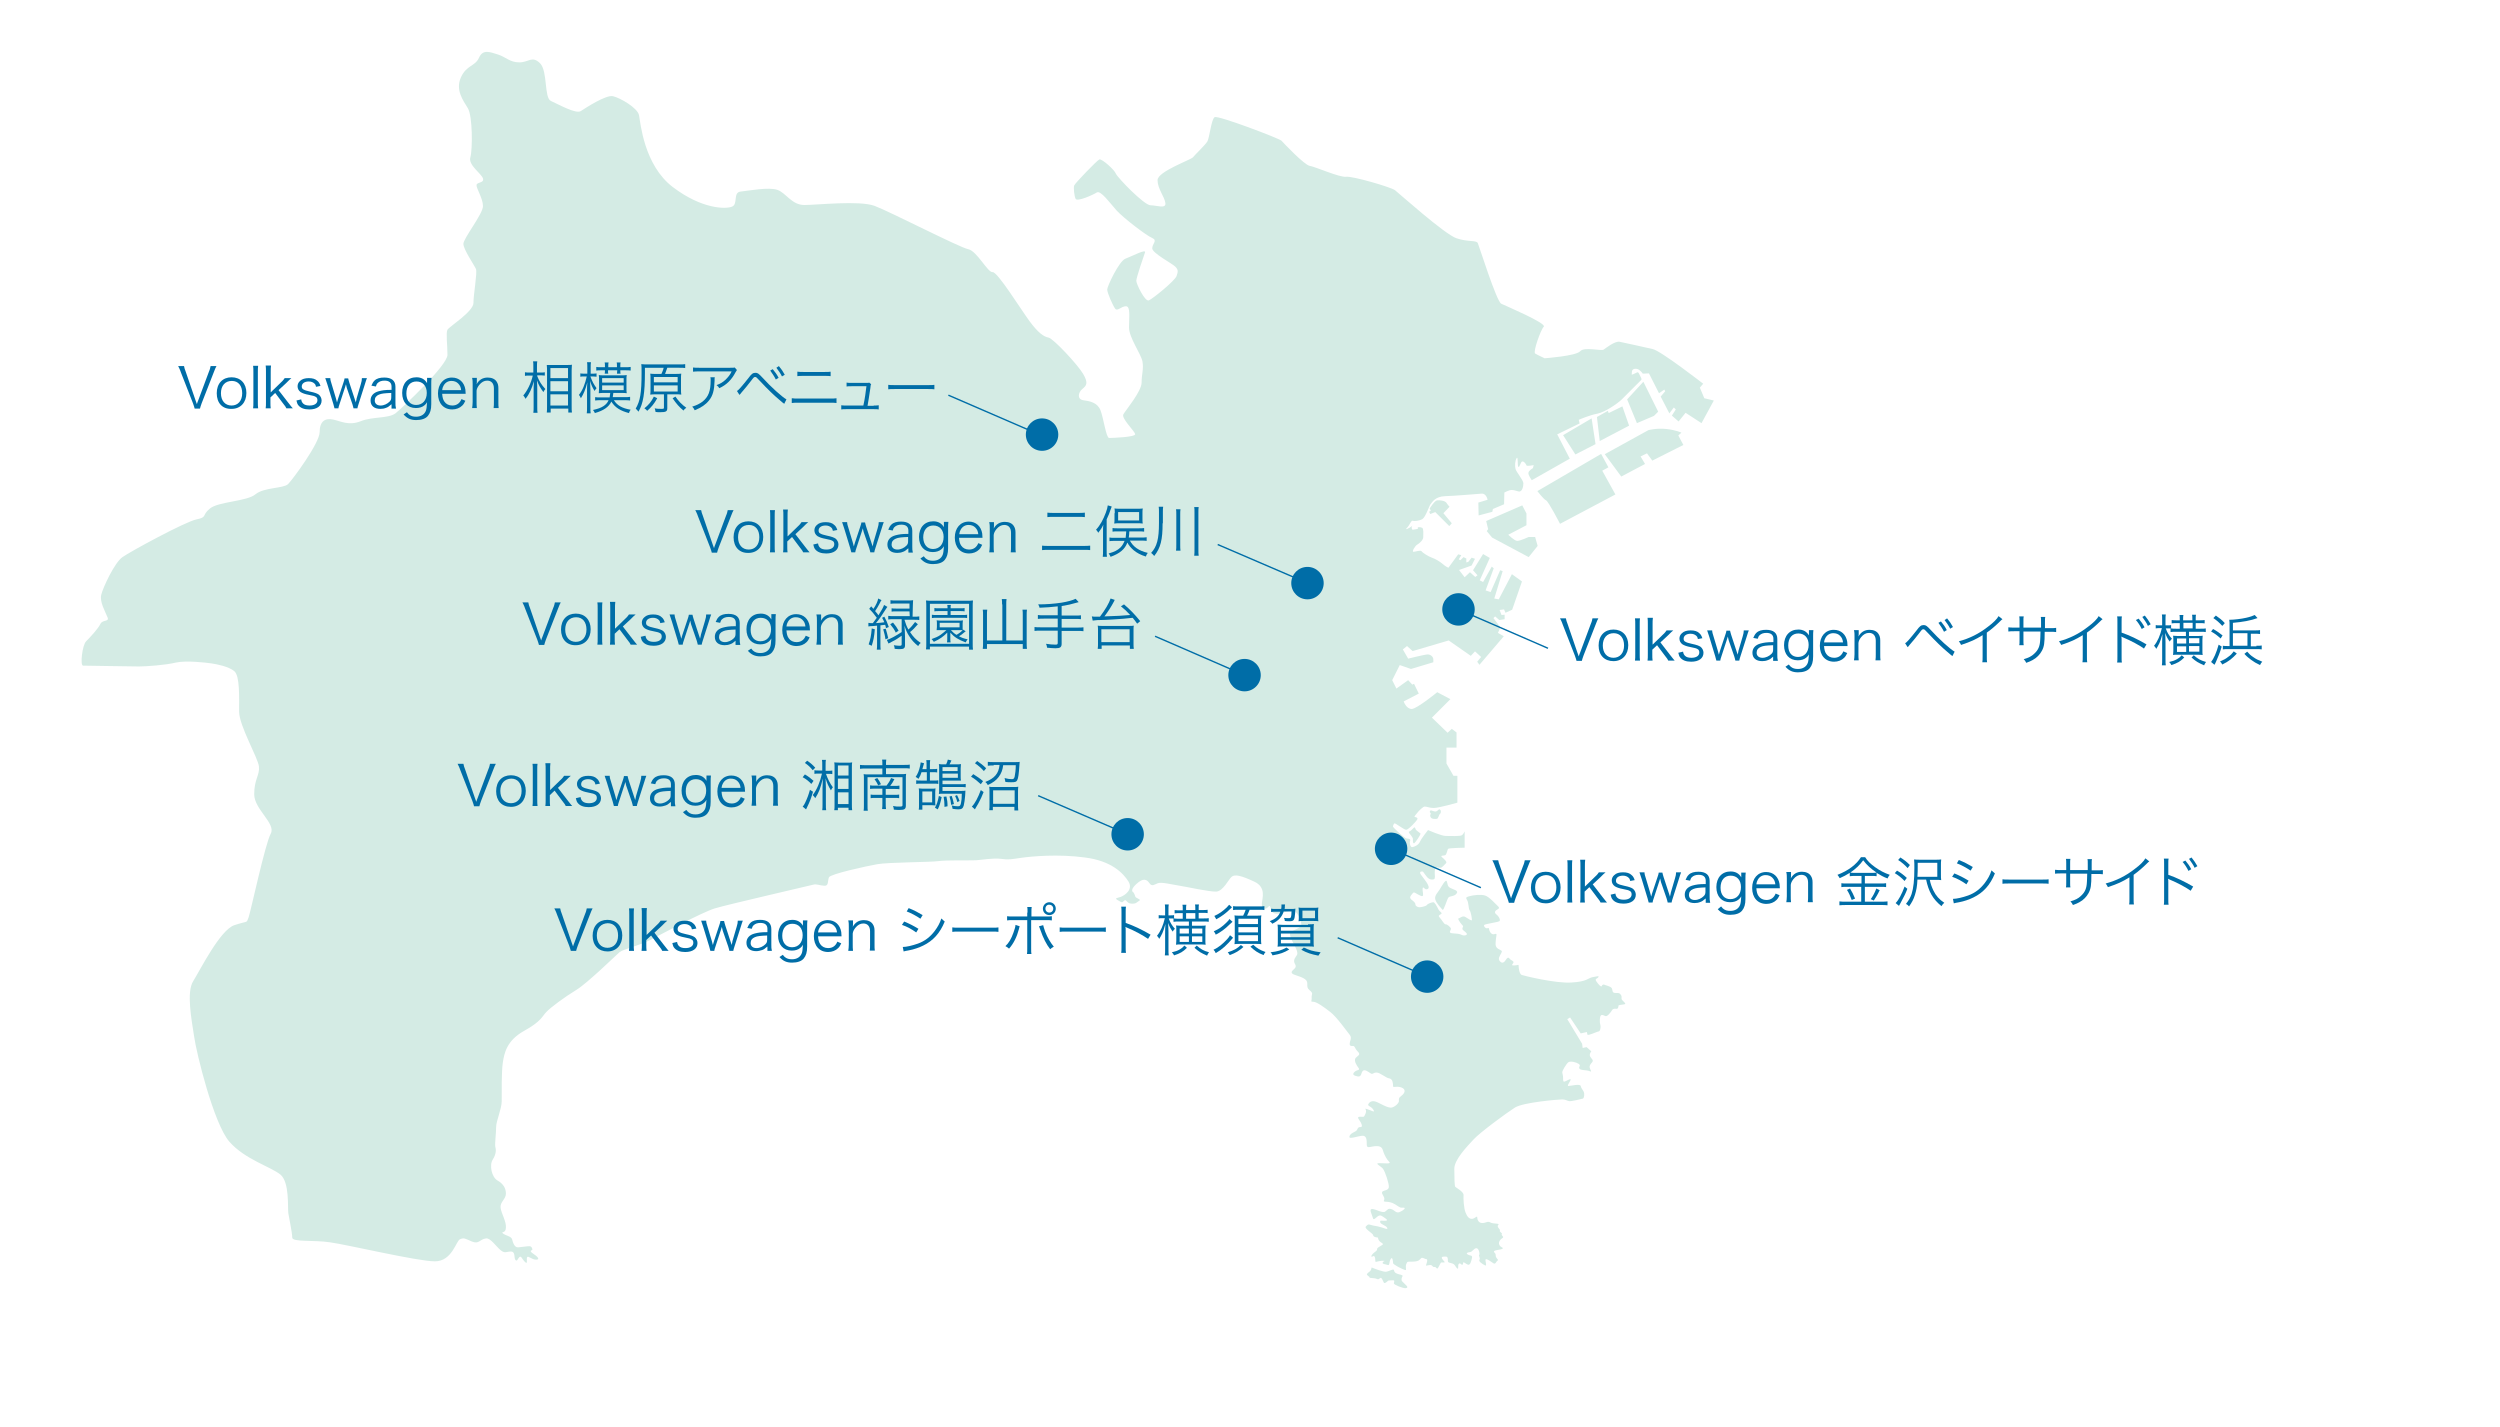 <?xml version="1.0" encoding="utf-8"?>
<!-- Generator: Adobe Illustrator 27.0.0, SVG Export Plug-In . SVG Version: 6.00 Build 0)  -->
<svg version="1.1" xmlns="http://www.w3.org/2000/svg" xmlns:xlink="http://www.w3.org/1999/xlink" x="0px" y="0px"
	 viewBox="0 0 893.9 510.4" style="enable-background:new 0 0 893.9 510.4;" xml:space="preserve">
<style type="text/css">
	.st0{fill:#D4EBE4;}
	.st1{fill:#006DA7;}
	.st2{fill:#00AE95;}
	.st3{fill:#E4566D;}
	.st4{fill:none;stroke:#006DA7;stroke-width:0.5;stroke-miterlimit:10;}
</style>
<g id="レイヤー_1">
	<path class="st0" d="M490.9,449.2c-1.1,0.6-0.5-0.7,0.8-1.6c1.3-0.9,0.1-0.9,1.3-1.7c1.2-0.8,2.1-0.9,0.9-1.6
		c-1.2-0.7-1.2-1.8-1.2-1.8s-1.7-0.1-1.7-0.8c0-0.7-3.4-2.4-2.6-3.2c0.8-0.8,0.8-0.8,1.8-0.5c1,0.3,0.4,0.1,2.4,0.5
		c2,0.4,3.9,1.5,3.4,0.5c-0.5-0.9-2.4-1.2-2.5-2c-0.1-0.8,0.4-0.5,1.3-0.5c0.9,0,1.8,0,0.5-0.9c-1.3-0.9-1.6-1.2-2.3-0.9
		c-0.8,0.3-1.9,2-2.1,0.8c-0.3-1.2-1.6-3.3-0.2-3.2c1.4,0.1,3.7,1.6,4.6,0.9c0.9-0.6,0.9-1.2,2.1-0.9c1.2,0.3,1.7,1.6,3,1.1
		c1.3-0.5,2.6-1.6,1.4-1.6c-1.2,0-0.7,0.3-3-1.2c-2.4-1.5-4.5-0.4-3.9-1.5c0.5-1-1.1-2.2-0.7-2.9c0.4-0.7,2.2-0.4,2.4-1.7
		c0.1-1.3-1.3-5.5-2.1-6.6c-0.8-1-3.2-2-1.3-2c1.8,0,4.5,0.4,3.5-0.5c-0.9-0.9-1.6-2.3-2-3.4c-0.4-1.2-0.5-2.2-2.5-2.2
		c-2,0-3.5,1.1-3.5-0.5c0-1.6,0-3.3-1.6-3.2c-1.6,0.1-4.9,1.4-4.6,0.3c0.2-1.2,2.1-1.7,2.5-2.1c0.4-0.4,0.4-1.3,1.3-1.3
		c0.9,0,0.8-0.5,0.3-1.6c-0.5-1-1.8-2.1-0.3-2.1c1.6,0,1.3,0.3,2-1.2c0.6-1.5-0.9-2,0.6-1.5c1.6,0.5,3,1.5,2.1,0.1
		c-0.9-1.3-2.2-1.2-1.7-2c0.5-0.8,1.3-1.2,2.6-0.8c1.3,0.4,4.4,2.5,5.8,2.1c1.4-0.4,2.5-1.7,2.5-2.3c0-0.7-0.2-1.1,0.9-1.9
		c1.1-0.8,1.9-2.3-0.1-3c-2-0.6-2.9,0.3-2.9-0.5c0-0.8-0.1-2.5-1.3-2.7c-1.2-0.1-3.3-2.1-4.6-2.1s-1.3,0.8-2.1,0.3
		c-0.8-0.5-2.1-1.6-2.8-0.9c-0.7,0.7-0.4,2.2-1.8,2c-1.5-0.3-2.1-0.7-1.2-1.6c0.9-0.9,2.1-0.5,1.5-1.4c-0.7-0.9-1.8-2.6-1.1-3.6
		c0.8-0.9,2-1.1,0.8-2.3c-1.2-1.2-1-2.1-1.8-2c-1,0.1-1.3-0.3-1-1.5c0.4-1.2,0.5-1.7-0.1-2.5c-0.7-0.8-4.7-6.5-7-8.2
		c-2.2-1.7-4.8-3.6-6-3.6c-1.2,0-0.5-0.2-0.6-1.5c-0.1-1.3,0.8-1.4-0.8-2.7c-1.6-1.3,0.1-2.7-1.6-3.9c-1.7-1.2-4.3-1.4-4.7-2.2
		c-0.4-0.8,1.3-1.4,1.4-2.3c0.1-0.9-1-1.3-0.4-2.8c0.7-1.4,1.3-1.2,0.8-2.9c-0.5-1.7-3.3-5.6-2.2-6.6c1.1-0.9,3.8-1.4,3.8-2.8
		c0-1.3-1.6-5.1-3.1-5c-1.6,0.1-4.5,1.3-5.9,1.2c-1.5-0.2-1.6-0.8-2-2.2c-0.4-1.4-0.9,0.3-1.8,0.4c-0.9,0.1-1.4-0.4-1.3-2
		c0.1-1.6,1.7-5.7-2.8-7.7c-4.5-2.1-6.9-2.7-8-1.7c-1.1,0.9-3,5.1-5.5,5.3c-2.5,0.1-10.5-1.7-13.1-2.1c-2.7-0.4-6.4-1.4-7.8-0.9
		c-1.3,0.5-2.1,1.3-3,0c-0.9-1.3-2.1-2.1-4.7,0.3c-2.6,2.4-1,3-1,3s0.5,0.8,0.6,1.4c0.1,0.7,2.5,1.1,1.4,1.6c-1,0.6-1,1.1-2.8,1
		c-1.7-0.1-1.7-1.7-2.5-1.1c-0.8,0.7-0.6,0.9-2.1,0c-1.6-0.9-0.7-0.8,0.8-1.3c1.4-0.5,4.6-2.6,2.8-5.5c-1.8-2.9-6-7.4-15.6-8.6
		c-9.6-1.3-19-0.4-22.6,0.1c-3.6,0.5-4.5,0.8-7.3,0.4c-2.9-0.4-7.1,0.4-9.1,0.5c-2,0.1-10.6-0.1-13.4,0.3
		c-2.8,0.4-17.9,0.4-21.8,1.1c-3.9,0.7-16.8,3.5-17.3,4.7c-0.5,1.2,0,3.2-1.7,3c-1.7-0.1-2.8-0.7-3.8-0.4c-1,0.3-30.7,7.1-35.3,8.5
		c-4.6,1.4-19.2,9.3-23.1,11.3c-3.9,2-9.6,3.3-10.9,4.3c-1.3,1.1-11.6,11.2-15.6,13.6c-4.1,2.5-9.1,6.2-10.6,7.8
		c-1.6,1.6-1.7,3.3-8,6.8c-6.3,3.5-7.1,8.1-7.6,11.3c-0.5,3.2-0.4,11-0.4,13.8c0,2.8-2,7.1-2,9.3c0,2.2-0.5,6-0.3,7
		c0.3,0.9,0.4,2.6-0.9,4.6c-1.3,2-0.4,6.3,1.7,7.5c2.1,1.2,3,2.8,3,4.7c0,2-2.2,3-1.9,5.1c0.3,2.1,2.1,4.9,1.9,7.1
		c-0.1,2.2-1.9,1.2-1.1,2c0.9,0.8,3,1,3.3,2.1c0.3,1.1,0.8,3,2.2,2.9c1.4-0.1,3.6-0.5,4.2-0.4c0.7,0.1,1.1,1.3,0.7,1.4
		c-0.4,0.1-0.9,0.4,0.5,1.3c1.4,0.9,2.6,2.1,1,2.1c-1.6,0-2.8-1.5-3.2-0.9c-0.4,0.6,0.4,2.9-0.8,1.7c-1.2-1.2-1.3-2.3-2-1.7
		c-0.6,0.6-0.8,1.7-1.4,1c-0.6-0.7,0.1-3-1.6-3c-1.7,0-2.1,0.8-3.7-0.5c-1.6-1.3-3.6-4.4-5.2-4.2c-2.3,0.3-2.5,2.2-5.1,1.1
		c-2.5-1.1-2.8-1.4-4.2-0.8c-1.4,0.5-2.8,7.9-9,7.9c-6.2,0-31.5-6-37.5-6.8c-5.9-0.9-13.5,0-13.5-1.7c0-1.7-1.1-6.8-1.4-8.7
		c-0.3-2,0.5-11-2.8-13.8c-3.4-2.8-12.7-5.4-18.3-11.8c-5.6-6.5-11.8-31.8-12.6-37.7c-0.9-5.9-2.8-15.8-0.3-19.7
		c2.5-4,9.6-18.3,14.7-20c5.1-1.7,4.2-0.5,5.1-2.8c0.8-2.3,5.9-26.2,7.9-29.9c2-3.6-5.9-8.7-5.9-14.1c0-5.4,2-6.8,1.7-9.9
		c-0.3-3.1-7.1-14.6-7.1-19.7c0-5.1,0.3-12.7-1.7-14.4c-2-1.7-6.2-2.5-8.2-2.8c-2-0.3-9-1.1-12.7-0.3c-3.6,0.9-10.7,1.4-13.2,1.4
		c-2.6,0-18.9-0.3-20-0.3c-1.1,0-0.3-7.3,1.1-8.7c1.4-1.4,4.3-4.5,5.1-6.2c0.8-1.7,3.4-0.6,2.5-2.5c-0.8-2-2.8-5.4-2.2-7.9
		c0.6-2.6,4.8-11.6,7.6-13.5c2.8-2,22.5-12.7,26.5-13.5c4-0.8,1.7-1.4,4.8-3.9c3.1-2.5,13.3-2.5,16.3-5.1c3.1-2.5,9.9-2,11.6-3.6
		c1.7-1.7,11.3-14.7,11.3-18.6c0-3.9,2-5.1,4.8-4.5c2.8,0.6,5.6,2.3,9.9,0.6c4.2-1.7,9.8-0.9,12.4-2.8c2.5-2,18.6-17.2,18.6-20.9
		c0-3.6-0.6-7.9,0-9c0.6-1.1,9.3-6.5,9.3-9.6c0-3.1,1.4-10.7,0.9-12.1c-0.6-1.4-4.5-7-4.5-9c0-2,7-10.7,7-13.5
		c0-2.8-2.5-6.5-2.3-7.6c0.3-1.1,2.8-0.6,2.3-2.3c-0.5-1.7-5.4-4.8-4.5-7.6c0.8-2.8,0.8-14.7-0.9-17.5c-1.7-2.8-4.5-6.5-2.5-11
		c2-4.5,5.1-3.9,6.5-7.1c1.4-3.1,3.9-2,6.8-1.1c2.8,0.9,4.2,2.8,7.6,2.8c3.4,0,4.5-2.5,7.4,0.3c2.8,2.8,1.4,12.4,3.9,13.5
		c2.5,1.1,9,4.8,10.7,3.6c1.7-1.1,9-5.9,11.5-5.3c2.6,0.6,8.8,4.2,9.3,6.8c0.5,2.5,1.7,17.8,12.1,25.7c10.4,7.9,18.9,7.9,21.1,7
		c2.3-0.8,0.3-5.1,3.1-5.4c2.8-0.3,10.2-1.7,13.2-0.6c3.1,1.1,5.1,5.4,9.6,5.4c4.5,0,19.7-1.7,25.1,0.3c5.4,2,30.4,14.9,33.5,15.5
		c3.1,0.6,7,8.4,8.7,8.2c1.7-0.3,10.1,13.3,13.2,17.5c3.1,4.2,5.1,5.6,6.8,5.9c1.7,0.3,10.4,9.6,12.4,13c2,3.4,1.1,4.2-0.3,5.4
		c-1.4,1.1-2,3.6,0.3,4c2.3,0.3,5.1,0.8,6.2,3.6c1.1,2.8,2,9.9,3.1,9.9c1.1,0,9.6-0.3,9.3-1.4c-0.3-1.2-5.1-5.7-4.2-7.1
		c0.8-1.4,6.5-8.2,6.5-11.3c0-3.1,0.8-4.8,0.3-7.6c-0.6-2.8-4.8-8.5-4.8-12.1c0-3.7,0.6-7.6-1.1-7.6c-1.7,0-3.1,2-3.9,0.8
		c-0.8-1.1-2.8-5.6-2.8-6.8c0-1.1,4.2-10.1,6.5-11c2.2-0.8,7.6-3.7,7-2.2c-0.5,1.4-3.1,9-3.1,10.1c0,1.1,3.1,7.6,4.5,7
		c1.4-0.6,9.3-7,9.9-8.7c0.6-1.7,0.6-2.3-0.5-3.4c-1.1-1.1-8.2-4.8-8.2-6.5c0-1.7,2-2.8,0-3.7c-2-0.8-10.1-7-12.7-9.8
		c-2.5-2.8-5.7-7.3-7.1-6.5c-1.4,0.9-7,3.4-7.6,2.3c-0.5-1.1-0.8-4-0.5-4.8c0.3-0.8,8.2-9,9-9.3c0.9-0.3,5.4,3.7,5.9,5.1
		c0.6,1.4,10.1,11.3,12.4,11.3c2.2,0,5.6,1.4,5.3-0.8c-0.3-2.3-2.8-5.1-2.8-8.2c0-3.1,12.1-7.3,12.7-8.2c0.6-0.8,4.2-4.2,5.1-5.6
		c0.8-1.4,1.4-7.9,2.6-8.7c1.1-0.8,23.1,7.6,23.9,8.4c0.8,0.9,8.2,8.7,10.1,9c2,0.3,10.7,4.2,13,3.9c2.3-0.3,16,3.7,17.5,4.8
		c1.4,1.1,17.8,15.8,22,17.2c4.2,1.4,7,0.6,7.6,1.7c0.5,1.1,6.7,20.9,8.4,21.7c1.7,0.8,16.3,7,15.2,8.2c-1.1,1.1-3.9,9-3.1,9.6
		c0.8,0.5,3.4,1.7,3.4,1.7s11.2-0.8,12.7-2.5c1.4-1.7,7.6,0,8.4-0.6c0.9-0.6,4-3.1,5.7-2.8c1.7,0.3,9,2,11.8,2.6
		c2.8,0.5,18.1,12.4,18.1,12.4l-1.2,1.4l1.6,3.8l3.4,0.8l-4.4,8.1l-5.7-3.7l-2.5,3.1l-2.4-2.1l1.4-2.2l-0.7-0.7l-1.6,2.1l-3.1-6
		l1.6-1.9l-0.3-0.6l-1.9,1.3l-3.6-7.1l-2.2,0.1c0,0-1-1.5-2.1-1.7c-1.2-0.2-1.8,0.3-1.8,1.2c0,1-0.4,1,0.7,0.6
		c1.1-0.4,1.4-1.1,1.9,0c0.5,1.1,1.2,1.9,0.6,2.3c-0.5,0.4-5.3,5.4-6.9,6.9c-1.6,1.5-5.8,4.4-8.6,5c-2.8,0.5-6.7,2.2-6.7,2.2
		l0.3,1.3l-8,3.9l4.5,8.7l-13.6,7.7c0,0-1.3-1.8-1.2-2.6c0.1-0.9,1.6-1.7,1.6-1.7l0.3-1.1c0,0-2.5,0.5-2.6,0.1
		c-0.1-0.4-0.8-1.5-1.5-1.4c-0.6,0.1-1,2.4-1.4,1.9c-0.4-0.5,0-3.9-0.6-3.1c-0.6,0.9-0.7,2.9-0.4,3.9c0.3,1.1,2.8,4,2.8,5.1
		c0,1.1-0.4,3.3-1.8,2.9c-1.4-0.4-1.7-0.5-2.5-0.5c-0.8,0-2.5,0.9-2.5,0.9l-0.1,4.2l-4,1.7l-0.2,1l-4.9,1.3l-0.1-4.6l3.3-1
		c0,0-0.4-2.3-2.1-2.2c-1.7,0.1-9.3,0.8-13,0.9c-3.7,0.1-4.7,2.2-5.3,2.9c-0.5,0.6-1.7,4.5-2.9,5.3c-1.2,0.7-3.1,0.8-3.5,0.6
		c-0.4-0.2-0.8,0.9-1.3,1.6c-0.4,0.8-1.7,1.7-0.6,1.3c1.1-0.4,2.5-1.7,1.9-1.2c-0.6,0.5-0.3,1.6,0.1,1.5c0.4-0.1,2.2-0.2,1.8-0.6
		c-0.4-0.4,0.8-0.4,1.5-0.1c0.6,0.3,0.4,2.3,0.4,3.4c0,1-1.4,2.2-2.1,2.6c-0.8,0.4-2.1,2.6-1.4,2.6c0.7,0,2.5-0.7,2.9-0.2
		c0.3,0.5,2.5,1.9,3.7,2.3c1.2,0.4,2.7,1.3,3.8,2.2c1.1,1,2.1,1.4,2.1,1.4l3.5-4.8l1.1,0.3l-0.9,1.5l0.6,0.3l1.1-1.1l1,0.5v1.4
		l0.7-0.2l1.2-1.5l1.2,0.4l-1.2,2.4l-4.5,1.6l2,2.6l1.9-1.8l1.9,1.7l0.8-0.6l-1.6-1.8l3.6-5.8l2.4,1.4l-3.6,8l1.2,0.6l3.1-5.5
		l0.7,0.6l-2.9,7.9l1.8,0.6l3.4-7.8l0.9,0.3l-3,9.8l1.6,0.3l4.7-9l3.6,2.6l-3.5,10.1l-2.4,1.1l-0.5-1.2l-1.6,0.2l0.7,1.8l1.1-0.1
		v1.6l-1.9,0.3l-1.5-1.3l-0.6,0.6l2.5,3.3l-0.9,2l2.1,1.2l-8.7,10.2l-0.8-1.1l1.4-1.7l-2.2-2l-1.5,1.6L518,229l-12.9,3.8l-2-1.8
		l-1.5,1.2l1.9,3.3c0,0,6-1.5,7-1.5c1,0,2,0.8,2,1.8v1l-8,2.4l-4-1.4l-2.7,5.4l1.5,3l4.2-3l1.5,1.6l0.6-0.3l1.7,3.5l-5.4,2.8
		c0,0,0.9,2.7,2.9,2.7c1.9-0.1,9.1-6,9.1-6l4.7,2.5l-6.6,6.6l5.6,5.4l1.5-1.4l1.7,1.3v5.4h-3.6v5.7l2.5,4.4h1.4v9.6
		c0,0-6.7,1.9-8.4,1.9c-1.7,0-2.3-0.5-3.3-0.5c-0.9,0-4,3.6-3.6,3.7c0.4,0.1,1.2,0.2,1,0.8c-0.2,0.6-3.2,3.8-4,3.8
		c-0.8,0-3.9-2.5-4.2-2.3c-0.3,0.2-0.6,1-0.5,1.2c0.1,0.4,4.2,4.2,4.8,4.2c0.6,0.1,1.6,0,1.3,0.9c-0.3,0.8,0.1,2.2,0.7,2.2
		c0.6,0,2.3-0.7,2.8-1.9c0.5-1.2,2.9-4.2,2.9-4.2s4.8,2.1,6.3,2.1c1.6,0,5.3,0.2,5.9-0.3c0.7-0.6,0.9-1.6,0.9-1.2v5.7
		c0,0-5.6,0.1-5.9,0.4c-0.3,0.3-0.5,2.1-1.1,2.3c-0.5,0.2-1.9,0-1.1,0.7c0.8,0.7,2,1.7,1.4,2.2c-0.6,0.5-1.4,1.6-1.9,1.6
		c-0.5,0-1.5-0.3-1.8,0c-0.3,0.3-0.3,1.6-0.3,2c0,0.4,0.3,1.9-0.3,2.1c-0.6,0.2-1.7,0.2-2.6-1c-1-1.2-1.1-1.8-1.6-1.8
		c-0.5,0-1.1,0.2-0.4,1.2c0.6,0.9,3.6,4.2,2.5,5c-1.1,0.8-1.7-1.2-1.9-0.2c-0.2,1,0.5,2.6-0.1,2.8c-0.6,0.2-2.6-1.3-3-1.3
		c-0.4,0-0.8,0.8-1.1,1.1c-0.2,0.3-0.6,0.8,0.2,1.5c0.8,0.6,1.4,1.1,1.4,1.7c0,0.6,0.9,1,1.4,1c0.5,0,2.3-0.3,2.7-0.8
		c0.3-0.5,1.8-1,2.3-1c0.5,0,1.3,1.5,1.8,2.5c0.5,1,1.6,1.3,1,1.7c-0.5,0.4-1.3,0.5-0.5,1.3c0.7,0.7,1.6,2.5,2.1,2.4
		c0.5-0.1,1.9,1.1,1.9,1.6s-1.1,1.5,0.5,1.6c1.6,0.1,2.7,0.2,3.4,0.6c0.8,0.4,2.2,0.1,1.7-0.6c-0.5-0.7-1.6-1.1-1.5-1.7
		c0.1-0.7,0.6-0.7-0.2-1.4c-0.7-0.8-1.6-2.2-1.2-2.2c0.4,0,1.5-1.2,2.5-0.5c1.1,0.6,2.3,1.6,2.3,1c0-0.5-0.3-2.7-0.8-3.4
		c-0.5-0.6-0.3-2.9-1-3.8c-0.6-1,0.1-1,1.1-1.3c1-0.3,3.9-0.7,5.4-0.2c1.5,0.4,4.1,3.4,4.7,3.9c0.5,0.5,0.3,0.8-0.3,1.1
		c-0.6,0.3-1.4,1-0.3,1.8c1,0.8,1.5,2.1,1,2.4c-0.6,0.3-2.3,0.5-3.5,0.8c-1.2,0.3-2.6,0.3-1.7,1.3c0.8,1,1.4-0.2,1.5,0.6
		c0.1,0.8,0.8,2.3,2,1.9c1.1-0.4,0.6,0.4,0.5,1.7c-0.1,1.3-0.5,2.7,0.7,3.5c1.3,0.8,1.7,0.6,1.2,1.6c-0.5,1-1.4,2-0.4,3
		c1,1,1.7-0.1,2.1-0.7c0.4-0.6,0.8-1,1.3-0.3c0.4,0.6,1.7,0.8,1.3,1.5c-0.4,0.7-0.9,0.9,0.3,0.9c1.3,0,1.6-0.5,1.6,0.1
		c0,0.6,0.2,2.9,1.1,3.3c0.9,0.3,12.2,3.1,17.8,2.7c5.6-0.3,5.9-1.6,7.5-1.9c1.6-0.3,2.5-0.6,2.1,0c-0.4,0.6-1.4,0.5-0.7,1.5
		c0.6,0.9,1.7,2.2,1.9,1.7c0.2-0.5,0.6-0.7,1-0.5c0.3,0.2,2,0.5,2.5,1.1c0.5,0.5,0.1,1.6,1,1.8c1,0.2,1.5-0.2,2.1,0.4
		c0.6,0.6,0.5,0.9,0.5,1.7c0,0.7,2.1,1.8,1,2c-1,0.2-2.1,0.2-2.1,0.5c0,0.3-0.1,1.1-0.6,1.1c-0.5,0-1.3-0.2-1.7,0.5
		c-0.4,0.7-1.7,2.4-2.4,2.1c-0.7-0.3-1.2-0.6-1.6-0.2c-0.4,0.4-0.5,2.3-0.2,3.3c0.3,1-0.1,2.4-0.6,2.4c-0.5,0-3.9,1.7-4,1.1
		c-0.1-0.5-0.2-0.9-0.2-0.9l-2.2,0.5l-3.8-5.7l-1,0.6l5.3,8.8l0.2,1.5l1.4-0.3l1.7,1.5c0,0-0.9,1-0.4,1.9c0.5,0.9,1.3,1.2,0.7,2
		c-0.7,0.8-1,1.2-0.9,1.9c0.1,0.7,1.1,1.8,0,1.3c-1.1-0.5-3.4-0.2-3.7-1c-0.3-0.7,0.7-0.9-0.2-1.6c-0.9-0.6-2.9-1.1-3.7-0.6
		c-0.7,0.5-2.3,3.1-2.2,3.7c0.1,0.7,0.3,1,0.3,1.9c0,1,0,1.5,0.6,1.3c0.7-0.2,2.1-1.2,2.1-0.7c0,0.5-1.5,2.3-0.8,2.3
		c0.8,0,4.2-0.9,4.4,0c0.2,0.8,0.4,0.9,1,1.9c0.5,1,0.2,2.4-0.2,2.6c-0.4,0.1-4.3,1.1-5,0.9c-0.6-0.1-1.3-0.6-2.4-0.6
		c-1.2,0-13.8,1-16.9,2.9c-3,1.9-12.5,8.9-14.8,11.4c-2.3,2.5-6.9,7.2-6.9,10.5c0,3.4,0.1,6,0.3,6.4c0.2,0.3,3.1,1.8,3,3
		c-0.1,1.2,0.1,4.7,0.7,6.2c0.6,1.6,1.4,2.4,2.4,2.3c1-0.1,1.8-1.3,1.8-0.5c0,0.7,0.4,2,1.8,2c1.4,0,1.9-0.8,2.9-0.2
		c1,0.6,3.6,0.2,2.8,0.9c-0.7,0.7,0.9,1.6,0.6,2c-0.3,0.4,1,0.9,0.7,1.3c-0.4,0.4,0.9,0.8,0.3,1.3c-0.7,0.4-1.7,1.5-1.2,2.5
		c0.5,1.1,1.7,0.9,1.1,1.4c-0.6,0.4-2.7,0.4-3,0.9c-0.2,0.5,0.6,0.4,0.6,1.5c0,1.1,1.3,1.6,0.7,1.8c-0.5,0.2-0.7,1.5-1.5,1
		c-0.8-0.5-2.4-1.8-2.8-1.4c-0.3,0.4,0.7,2.7-0.3,2.1c-1.1-0.6-2.3-1.4-1.9-2c0.4-0.6-0.4-1.4-0.1-1.7c0.3-0.3-0.1-2.4-1-2.4
		c-0.9,0-1.4,1.3-2.3,1.4c-1,0.1-1.6,0.4-0.7,0.9c0.9,0.5,1.7,0.1,1.4,1.3c-0.3,1.2-0.6,2.5-1.4,2.3c-0.7-0.2-1.5-1.1-1.7-0.8
		c-0.2,0.3,0.1,0.8-0.4,0.8c-0.5,0-0.6-0.8-1.2-0.3c-0.5,0.6,0.1,2.2-0.6,1.6c-0.7-0.6-0.6-1.3-1.6-1.7c-1-0.4-1.7-0.2-1.7-1
		c0-0.7,0-1.5-0.7-1.5c-0.7,0-1.8-0.1-1.4,0.7c0.4,0.8,1.6,1.5,0.5,1.4c-1.1-0.1-0.9,0.1-1.4,1c-0.5,0.8-0.6,1.6-1.2,0.9
		c-0.5-0.7-0.7,0.2-1.4-0.7c-0.6-0.8-2.5,0.4-2.2-0.3c0.3-0.8,0.7-2.1,0.1-2.1c-0.6,0-1.4-0.8-1.9-0.3c-0.5,0.5-0.7,1.1-2.8,1.2
		c-2,0.1-2-0.3-2.5,0.9c-0.4,1.2,0.3,2.3-0.4,2.1c-0.8-0.2-4.3-1.9-4.3-2.5c0-0.6-0.2-2.4-0.8-1.5c-0.7,1-0.3,2.5-1.1,2.2
		c-0.8-0.3-2.1-0.3-1.8-0.9c0.3-0.6,1.2-0.5,0.3-0.6c-0.8-0.1-2.8,0.4-2.8,0.4C491.6,451.3,492,448.6,490.9,449.2 M515.8,325.3
		c-0.7-0.8-2.2-2.3-2.6-3.7c-0.4-1.4,1.1-2.7,1.6-3.6c0.5-0.8,2.1-3.8,2.5-2.9c0.4,0.9,0.1,1.8,1.3,2.4c1.1,0.6,3.1,0.9,2.2,2
		c-0.8,1.1-2.3,0.8-2.9,1.4C517.4,321.5,516.2,325.8,515.8,325.3 M507.9,298c-0.3-0.3-1.3-0.9-1.6-1.3c-0.3-0.4-0.3-1.1-0.7-0.8
		c-0.4,0.3-0.8,0.9-1.3,1.2c-0.4,0.3-0.8,0.2-0.4,0.8c0.4,0.6,1.3,1.5,1.3,2.1c0,0.5-0.1,1.7,0.5,1.5
		C506.1,301.2,508.1,298.4,507.9,298 M513.7,292.8c-0.4,0-1.9,0.2-2.2-0.7c-0.4-0.8,0.3-1,0-1.4c-0.4-0.3-0.3-0.7,0-0.9
		c0.3-0.2,1.4,0.6,2.1,0.3c0.7-0.3,0.8-1,1.3-0.6c0.5,0.4,0.3,1.3,0,1.5C514.4,291.4,514.3,292.8,513.7,292.8 M518.2,188.1l-5-5
		l-1.8,0.7l-0.4-0.8l0.6-0.4l-0.4-0.8c0,0,1.8-2.9,2.7-2.9c0.8-0.1,2.8,0.1,3.3,0.9c0.5,0.8,1.1,1.4,1.1,1.4l-2.2,2.3l3,3.6
		L518.2,188.1z M546.6,199.2l-13.1-7l-1.9-2.3l0.5-0.7l-0.7-2.9l12.9-5.6l1.5,2.9l0,4.2l-6.5,3.4c0,0,2.2,2.2,3.2,2.2
		c1.1,0,4.1-1.4,4.1-1.4h2.3l0.9,3.2L546.6,199.2z M557.8,187.3c0,0-4.1-8-5-8.4c-0.9-0.4-3.1-3.3-3.1-3.3l22.8-13.3l2.6,4.8
		l-2.2,1.2l4.7,8.5L557.8,187.3z M579.7,170.4l-5.9-8l15.6-8.6c0,0,3-0.8,6.5-0.4c3.5,0.4,5.3,1.3,5.3,1.3l-1.1,1l1.8,3.4l-11.1,5.6
		l-1.9-2.6l-2.3,1.1l1.6,2.7L579.7,170.4z M585.3,151.3l-3.5-8.5l5.8-6.3l5.3,10.7l-1.5,1.5L585.3,151.3z M582.5,152.2l-10.5,5.5
		l-1-8.6l3.9-2.2l0.3,0.8l4.9-2.4L582.5,152.2z M570.5,158.8l-7.2,3.7l-4.4-6.9l10.2-6L570.5,158.8z M502.6,460.6
		c-0.9,0.1-4.2-1.2-4.2-1.7c0-0.5,0.4-1.1-0.2-1.1c-0.6,0-1.6,0-1.8,0.1c-0.2,0.1-1.3,1.3-1.6,0.7c-0.3-0.6-0.7-1.7-1.1-1.7
		c-0.3,0-0.7,0.8-1.4,0.4c-0.7-0.4-3-0.3-2.6-0.5c0.4-0.2-1.3-0.8-0.9-1.3c0.4-0.6,1-0.7,1.4-1.4c0.3-0.7,0-1,0.5-0.8
		c0.5,0.2,4.2,1.7,5.1,1.4c1-0.2,2.4-1.1,2.6-0.6c0.2,0.5,0.1,0.9,1.1,1.3c0.9,0.4,2.2,0.4,2,0.9c-0.3,0.5-0.6,1.4-0.1,1.9
		c0.5,0.5,1.5,1.5,1.7,1.7C503.2,460.2,503.4,460.5,502.6,460.6"/>
	<circle class="st1" cx="372.6" cy="155.4" r="5.8"/>
	<circle class="st1" cx="467.5" cy="208.5" r="5.8"/>
	<circle class="st1" cx="445" cy="241.4" r="5.8"/>
	<circle class="st1" cx="403.2" cy="298.3" r="5.8"/>
	<circle class="st1" cx="521.5" cy="217.9" r="5.8"/>
	<circle class="st1" cx="497.4" cy="303.5" r="5.8"/>
	<circle class="st1" cx="510.3" cy="349.2" r="5.8"/>
</g>
<g id="レイヤー_2">
	<g>
		<g>
			<path class="st1" d="M245,659.5c0-11.8,0.7-22.1-6.1-36.3c-4.1-8.6-11.9-21.2-13.4-30c-0.8-5.1,0.7-13.7,0.7-13.7h-19.9
				c0,0-1.9,5.7-1.5,15.1c0.5,13.7,14.5,30.4,18.8,44.3c2.6,8.5,1.4,20.7,1.4,20.7S243,659.5,245,659.5z"/>
			<path class="st1" d="M250.5,639.2c0.1,0.5,20-59.7,20-59.7h-20.7c0,0-9.1,27.9-10.3,31.1C244.1,616.4,249.4,631.1,250.5,639.2z"
				/>
			<path class="st1" d="M323.3,610.6c-4.2-8.5-16.4-15.9-28.4-15.9c-18.4,0-33.3,15-33.3,33.3c0,19.1,17.5,33.8,33.1,33.8
				c7.8,0,16.9-2.1,20.8-4.1c0.2-2.5,0-19.8,0-19.8s-7.8,5.3-16.8,5.3c-8.9,0-18.2-4.8-18.2-15.3c0-10.5,9.6-14.1,14.1-14.1
				c4,0,5.3,1.1,5.3,1.1l-9.9,17.2h21.4L323.3,610.6z"/>
			<rect x="329.5" y="600.1" class="st1" width="18.5" height="57"/>
			<path class="st1" d="M399.7,600.1c-9.2,0-39.7,0-39.7,0v57h18.5v-39.7c0,0,7.8,0,11.9,0c4.1,0,6.7,3.5,6.7,6.2
				c0,2.8,0,33.5,0,33.5h18.5c0,0,0-34.9,0-41C415.5,610.2,408.9,600.1,399.7,600.1z"/>
			<path class="st1" d="M456.9,685.3c0,0,4.2-7.1,4.2-21.1c0-19.2-15.9-34.8-17.7-41.8c-1.1-4.5,2.9-8.8,7.7-8.8
				c4.7,0,11.3,6,13.9,11.4c0.1-1.9,0-20.3,0-23c-3.3-3.3-10.9-7.4-19.9-7.4c-9,0-22.4,8.8-22.7,22.9c-0.2,9.4,7.2,19.5,13.2,29.1
				c4.6,7.4,6.3,13.8,6.1,19.4c-0.4,13.1-4.2,15.4-6.3,19.4C436.5,685.3,456.9,685.3,456.9,685.3z"/>
		</g>
		<path class="st2" d="M218.8,659.6c0,0,0.3-13.1-0.8-17.5c-2.2-8.9-10.7-23.4-14-28.9c-3-5-5.4-14.8-5.4-19.5
			c0-5.1,1.1-14.2,1.1-14.2h-19.8c0,0-1.1,4-1.1,13.5c0,9.5,1.7,14.4,4.9,22.7c3.2,8.4,11.4,21.2,13.7,28.1
			c2.3,7.1,1.7,15.8,1.7,15.8L218.8,659.6z"/>
		<rect x="198.9" y="693.7" class="st2" width="261.3" height="4.3"/>
		<g>
			<path class="st3" d="M222.9,678.2c0,2.7-0.5,4.8-1.5,6.3c-1.1,1.6-2.9,2.8-5.4,3.4c-1.8,0.5-5.1,0.7-9.8,0.7l-0.3-3.2
				c1.3,0,2.5,0,3.8,0c1.4,0,2.7-0.1,3.7-0.3c2.2-0.4,3.8-1.3,4.6-2.6c0.7-1.1,1.1-2.9,1.1-5.2l0-4c0-0.4-0.3-0.6-0.8-0.6h-11.7
				c-0.6,0-0.9,0.2-0.9,0.7v6.5l-3.5-0.1v-7.8c0-0.7,0.3-1.3,0.9-1.8c0.5-0.4,1.1-0.6,1.7-0.6h5.9v-3.1h3.8v3.1h5.3
				c0.9,0,1.5,0.1,1.9,0.3c0.8,0.4,1.1,1.1,1.1,2.2C222.9,673.3,222.9,675.3,222.9,678.2z M225.2,687.5v-3.2h7.7
				c0.4-0.2,0.7-0.6,1-1.3c0.2-0.6,0.4-1.3,0.4-2v-8.7H226l-0.1-3.2h20.4v3.2h-8.3v8.7c0,0.7-0.1,1.3-0.3,2
				c-0.2,0.7-0.4,1.1-0.7,1.3l10.1,0v3.2H225.2z M258,688.8l0-10.6c-2.7,1.1-6.1,1.7-10.4,1.8l-0.4-3.2c0.9-0.1,2.3-0.2,4.1-0.3
				c2.9-0.4,5.3-1.2,7.2-2.5c2.9-1.9,4.8-4.4,5.9-7.6l3.8,0.5c-0.4,1.2-0.9,2.3-1.4,3.2c-1.5,2.6-3.1,4.6-5.1,5.9v12.8H258z
				 M289.7,675c0,4.1-0.9,7.1-2.7,9.1c-1.1,1.3-2.7,2.3-4.7,2.8c-1.7,0.5-4,0.8-6.8,0.8l-4.7,0.1l0-3.3l5,0.1c2.3,0,4.2-0.2,5.6-0.8
				c1.8-0.7,3.1-2,3.9-3.8c0.6-1.4,0.9-3.3,0.9-5.7l0-3.6h3.7L289.7,675z M281.6,672.2h-10.9V669h10.9V672.2z M303.7,682.4
				c-2.9,3.1-7,5.2-12.2,6.2l-0.8-3.1c4-0.8,7.4-2.7,10.2-5.7c2.1-2.2,3.4-4.8,4.1-7.9c0.1-0.2,0-0.4-0.1-0.6
				c-0.1-0.2-0.3-0.3-0.6-0.3h-11.5v-3h13.5c0.6,0,1.2,0.2,1.7,0.5l-0.7-3.4h2.4l1.1,4.9l-1.7,0c0.1,0.5,0.1,0.9,0,1.5
				c-0.7,3.3-1.7,6-3.1,8.1c1.2,1.5,2.8,2.9,4.7,4.1c0.4,0.3,1.5,0.8,3.1,1.7l-1.7,3.1C309.1,687.4,306.3,685.4,303.7,682.4z
				 M311.8,669.8l-1-4.8h2.2l1.1,4.8H311.8z M336.8,671l-0.2,5.3c-0.1,2.7-0.6,4.9-1.5,6.6c-0.8,1.7-2.1,2.9-3.7,3.8
				c-1.2,0.7-2.4,1.1-3.5,1.4c-1.4,0.3-4.1,0.5-8.2,0.6l-0.3-3.2c2.9,0,5.2-0.2,6.9-0.6c2-0.5,3.5-1.3,4.5-2.5
				c1.2-1.4,1.8-3.5,1.9-6.3c0-0.2,0.1-1.6,0.1-4.4c0-0.5-0.3-0.8-1-0.8h-6.6c-0.4,0-0.6,0-0.7,0.1c-0.1,0.1-0.3,0.3-0.4,0.7
				c-0.5,1.4-1.1,2.6-1.7,3.6c-1.1,1.8-2.7,3.4-4.8,4.8l-2-2.6c1.5-1.3,2.7-2.5,3.5-3.8c0.8-1.2,1.3-2.4,1.6-3.4
				c0.3-1.2,0.9-2,1.8-2.3c0.3-0.1,0.9-0.2,2-0.2h9.2C335.3,668,336.9,668.7,336.8,671z M337,688.7l-1.1-4.9h2.3l1.1,4.9H337z
				 M333.1,688.7l-1.1-4.9h2.3l1.1,4.9H333.1z M342.5,688.7l-1.5-2.9c1.3-0.5,2.3-1.2,2.9-2c0.5-0.7,1-1.6,1.4-2.8
				c0.4-1.2,0.6-3.2,0.6-5.9v-6.8h3.7v7.3c0,2.5-0.2,4.5-0.6,6C348.1,685.2,345.9,687.5,342.5,688.7z M363.4,684.7
				c-1.5,2.2-3.9,3.4-7.2,3.6c-2.1,0.1-3.1-0.8-3.1-2.9v-17.5h3.8v16.2c0,0.4,0.2,0.7,0.6,0.7c0.3,0,0.8-0.2,1.4-0.5
				c1.9-1.1,2.9-3.7,2.9-7.8c0-0.5,0-1.1-0.1-1.7l3.5,0.2C365.3,679.4,364.7,682.7,363.4,684.7z M386.6,678.6h-18.3v-3h18.3V678.6z
				 M407.1,671.1c0-0.2,0.1,0.4,0.1,0.7c0,0.7,0,1.4,0,2.1c-0.1,3.2-0.4,5.5-1,7c-0.9,2.6-2.6,4.4-5,5.5c-1.4,0.6-3,1.1-4.8,1.4
				c-1.7,0.2-4.1,0.4-7,0.4l-0.4-3.2c3.9-0.1,6.7-0.3,8.5-0.8c2.5-0.7,4.3-2.2,5.2-4.3c0.4-1,0.7-2.2,0.7-3.7c0-0.4,0-1.5,0.1-3.1
				c0-0.4-0.1-0.7-0.4-0.9c-0.2-0.2-0.5-0.3-0.8-0.3h-13.8v-3h15.3C405.8,668.9,406.9,669.8,407.1,671.1z M408,683.3
				c-1.5,0-2.7,1.2-2.7,2.7c0,1.5,1.2,2.7,2.7,2.7c1.5,0,2.7-1.2,2.7-2.7C410.7,684.5,409.5,683.3,408,683.3z M408,687.3
				c-0.7,0-1.3-0.6-1.3-1.3c0-0.7,0.6-1.3,1.3-1.3s1.3,0.6,1.3,1.3C409.4,686.7,408.8,687.3,408,687.3z"/>
		</g>
	</g>
</g>
<g id="レイヤー_5">
	<g>
		<path class="st1" d="M69.9,143.1c0.1,0.2,0.3,0.8,0.5,1.4c0.2-0.6,0.3-1,0.5-1.4l3.8-10.2c0.4-0.9,0.5-1.5,0.6-2h2.1
			c-0.3,0.5-0.5,1-1,2.3l-4.3,11c-0.3,0.9-0.5,1.4-0.6,1.9h-1.9c-0.1-0.4-0.2-0.8-0.6-1.9l-4.3-11c-0.4-1.2-0.8-1.9-1-2.3h2.1
			c0.1,0.6,0.3,1.3,0.6,2L69.9,143.1z"/>
		<path class="st1" d="M77.5,140.6c0-3.5,2.1-5.7,5.3-5.7s5.3,2.2,5.3,5.6c0,3.4-2.1,5.7-5.3,5.7C79.5,146.3,77.5,144.1,77.5,140.6z
			 M79,140.6c0,2.7,1.5,4.4,3.8,4.4c2.3,0,3.8-1.7,3.8-4.4c0-2.7-1.4-4.4-3.7-4.4C80.5,136.2,79,137.9,79,140.6z"/>
		<path class="st1" d="M92.3,130.8c-0.1,0.7-0.1,1.3-0.1,2.3v10.7c0,0.9,0,1.4,0.1,2.2h-1.8c0.1-0.7,0.1-1.3,0.1-2.2V133
			c0-1,0-1.5-0.1-2.2H92.3z"/>
		<path class="st1" d="M96.9,130.8c-0.1,0.7-0.1,1.2-0.1,2.3v7.2l3.6-3.5c0.9-0.8,1.1-1.2,1.4-1.6h2.4c-0.3,0.3-0.3,0.3-0.8,0.7
			c-0.2,0.2-0.4,0.4-0.7,0.7c-0.2,0.2-0.3,0.3-0.3,0.3l-2.8,2.6l3.4,4.4c1.2,1.5,1.3,1.7,1.7,2.1h-2.3c-0.2-0.5-0.3-0.6-1.3-1.9
			l-2.7-3.6l-1.7,1.6v1.7c0,0.9,0,1.5,0.1,2.2h-1.8c0.1-0.7,0.1-1.3,0.1-2.3v-10.7c0-1,0-1.5-0.1-2.3H96.9z"/>
		<path class="st1" d="M107.7,142.8c0.1,0.7,0.3,1.1,0.7,1.5c0.5,0.5,1.3,0.7,2.3,0.7c1.7,0,2.8-0.7,2.8-1.9c0-0.6-0.2-1-0.6-1.2
			c-0.5-0.3-0.9-0.4-2.4-0.7c-1.6-0.3-2.3-0.6-3-1c-0.7-0.5-1.1-1.2-1.1-2.1c0-0.7,0.3-1.4,0.9-1.9c0.7-0.7,1.8-1,3.1-1
			c1.4,0,2.4,0.3,3.1,1c0.5,0.4,0.8,0.9,1.1,1.8l-1.6,0.3c-0.1-0.5-0.2-0.8-0.5-1.1c-0.5-0.5-1.2-0.8-2.1-0.8
			c-1.5,0-2.5,0.7-2.5,1.8c0,0.5,0.2,0.9,0.7,1.1c0.5,0.3,1,0.4,2.2,0.7c1.9,0.4,2.6,0.7,3.2,1.1c0.6,0.5,1,1.3,1,2.1
			c0,2-1.7,3.2-4.4,3.2c-1.8,0-3.2-0.5-4-1.6c-0.3-0.4-0.4-0.8-0.6-1.6L107.7,142.8z"/>
		<path class="st1" d="M126.4,146c-0.1-0.4-0.2-0.9-0.4-1.5l-2-5.8c0-0.1-0.1-0.5-0.3-1.3c-0.2,0.6-0.3,1.1-0.4,1.3l-1.9,5.8
			c-0.2,0.6-0.4,1.2-0.4,1.5h-1.4c-0.1-0.5-0.1-0.5-0.4-1.5l-2.1-6.9c-0.2-0.7-0.6-1.7-0.8-2.4h1.8c0,0.6,0.2,1.3,0.5,2.2l1.5,5
			c0.1,0.3,0.2,0.8,0.4,1.5c0.1-0.5,0.4-1.3,0.4-1.4l1.9-5.7c0.2-0.6,0.4-1.2,0.4-1.5h1.3c0.1,0.4,0.2,0.9,0.4,1.5l1.9,5.8
			c0.1,0.2,0.2,0.6,0.3,0.9c0.1,0.3,0.1,0.3,0.1,0.4c0.2-0.8,0.3-1.2,0.3-1.4l1.5-5.1c0.3-0.9,0.4-1.6,0.4-2.2h1.8
			c-0.2,0.4-0.4,1.2-0.8,2.4l-2.2,6.9c-0.3,0.8-0.3,1.1-0.4,1.5H126.4z"/>
		<path class="st1" d="M139.9,144.6c-0.8,0.7-1.2,1-1.8,1.2c-0.7,0.3-1.4,0.4-2.1,0.4c-2.2,0-3.5-1.1-3.5-3c0-1.6,1-2.8,2.9-3.3
			c1.2-0.3,2.1-0.5,4.6-0.5v-1.2c0-1.4-0.9-2.1-2.5-2.1c-1.1,0-1.9,0.3-2.5,0.9c-0.3,0.3-0.4,0.6-0.6,1.2l-1.6-0.3
			c0.4-0.9,0.6-1.3,1.1-1.8c0.8-0.8,2-1.1,3.5-1.1c2.6,0,4,1.1,4,3.3v5.6c0,0.9,0,1.4,0.2,2.2h-1.6V144.6z M139.9,140.5
			c-2.4,0.1-3.5,0.2-4.4,0.6c-1,0.4-1.5,1.1-1.5,2.1c0,1.1,0.8,1.8,2.1,1.8c1.2,0,2.4-0.6,3.2-1.4c0.5-0.5,0.6-0.9,0.6-1.7V140.5z"
			/>
		<path class="st1" d="M145.5,147.4c0.3,0.4,0.4,0.5,0.6,0.7c0.8,0.7,1.6,0.9,2.7,0.9c1.7,0,3-0.8,3.5-2.2c0.2-0.6,0.3-1.3,0.4-3
			c-0.3,0.5-0.5,0.8-0.9,1.1c-0.8,0.7-1.9,1-3.1,1c-3,0-4.9-2.1-4.9-5.4c0-3.4,2-5.6,5.1-5.6c1.7,0,3,0.7,3.8,2.1c0-0.3,0-0.5,0-0.8
			v-1.1h1.6c-0.1,0.8-0.1,1.3-0.1,2.2v7.2c0,2-0.4,3.2-1.2,4.2c-0.8,1-2.3,1.5-4.2,1.5c-2,0-3.2-0.6-4.5-2L145.5,147.4z
			 M148.8,144.8c2.3,0,3.8-1.7,3.8-4.3c0-2.5-1.4-4.1-3.7-4.1c-2.2,0-3.6,1.6-3.6,4.3C145.3,143.2,146.6,144.8,148.8,144.8z"/>
		<path class="st1" d="M158.1,140.8c0.1,1.3,0.3,2.1,0.8,2.8c0.6,0.9,1.6,1.4,2.8,1.4c1.6,0,2.7-0.8,3.3-2.3l1.4,0.6
			c-0.4,0.8-0.6,1.2-1.1,1.7c-0.9,0.9-2.2,1.4-3.6,1.4c-3.1,0-5.1-2.2-5.1-5.7c0-3.4,2-5.7,5-5.7c2.6,0,4.4,1.7,4.8,4.3
			c0,0.2,0.1,1,0.1,1.5H158.1z M164.9,139.6c-0.1-1.1-0.4-1.8-1.1-2.5c-0.6-0.6-1.4-0.9-2.4-0.9c-1.2,0-2.2,0.6-2.8,1.7
			c-0.3,0.5-0.4,0.9-0.5,1.6H164.9z"/>
		<path class="st1" d="M168.8,146c0.1-0.8,0.2-1.3,0.2-2.3v-6.3c0-0.9,0-1.5-0.2-2.3h1.7v1.4c0,0.2,0,0.4-0.1,0.9
			c0.9-1.6,2.2-2.4,4-2.4c1.4,0,2.6,0.5,3.2,1.5c0.4,0.6,0.6,1.3,0.6,2.3v4.9c0,1,0,1.6,0.1,2.2h-1.8c0.1-0.8,0.1-1.4,0.1-2.3v-4.7
			c0-1.8-0.9-2.8-2.4-2.8c-1.1,0-2,0.5-2.9,1.6c-0.5,0.7-0.8,1.2-0.9,2v3.9c0,0.9,0,1.5,0.1,2.3H168.8z"/>
		<path class="st1" d="M192.1,134.5c0.7,1.8,1.5,3.1,2.9,4.6c-0.5,0.6-0.5,0.7-0.7,1.1c-1.1-1.5-1.7-2.5-2.3-4.2
			c0.1,1.8,0.1,2.6,0.1,3.2v6.1c0,1.1,0,1.8,0.1,2.3h-1.5c0.1-0.6,0.1-1.3,0.1-2.3v-5.7c0-0.8,0-1.3,0.1-3.3c-0.7,2.5-1.6,4.6-3,6.3
			c-0.3-0.5-0.4-0.8-0.8-1.2c1.4-1.6,2.8-4.4,3.4-7.1h-1.4c-0.6,0-1.1,0-1.4,0.1v-1.3c0.4,0.1,0.8,0.1,1.4,0.1h1.6v-1.9
			c0-1.2,0-1.6-0.1-2.1h1.5c-0.1,0.5-0.1,1.1-0.1,2.1v1.9h1.5c0.6,0,1,0,1.3-0.1v1.2c-0.4,0-0.8-0.1-1.3-0.1H192.1z M195.5,147.6
			c0.1-0.7,0.1-1.4,0.1-2.4v-12.5c0-0.7,0-1.2-0.1-2.2c0.5,0,0.6,0,1.6,0h5.9c0.9,0,1.1,0,1.5-0.1c0,0.4-0.1,0.9-0.1,2v12.7
			c0,1.1,0,1.9,0.1,2.4h-1.3v-1.4h-6.3v1.4H195.5z M196.8,135.2h6.3v-3.6h-6.3V135.2z M196.8,139.9h6.3v-3.6h-6.3V139.9z M196.8,145
			h6.3V141h-6.3V145z"/>
		<path class="st1" d="M211.1,134.6c0.7,1.9,1.2,2.8,2.2,4.2c-0.3,0.4-0.5,0.6-0.7,1c-0.8-1.3-1.2-2.2-1.6-3.6
			c0,1.5,0.1,2.4,0.1,3.2v6.1c0,1.1,0,1.8,0.1,2.3h-1.4c0.1-0.6,0.1-1.3,0.1-2.3v-5.7c0-0.8,0-2,0.1-3.1c-0.7,2.7-1.3,4.1-2.3,5.7
			c-0.3-0.6-0.4-0.9-0.7-1.2c1.3-1.6,2.2-3.9,2.8-6.6h-0.9c-0.6,0-1,0-1.4,0.1v-1.2c0.3,0.1,0.8,0.1,1.4,0.1h1.1v-2
			c0-1.1,0-1.6-0.1-2.1h1.4c-0.1,0.5-0.1,1.1-0.1,2.1v2h0.8c0.6,0,0.9,0,1.3-0.1v1.2c-0.4,0-0.8-0.1-1.3-0.1H211.1z M218,142
			c0.1-0.5,0.1-0.7,0.2-1.5h-2.3c-0.6,0-1.2,0-1.8,0.1c0-0.5,0.1-1,0.1-1.7v-3.2c0-0.7,0-1.1-0.1-1.6c0.4,0.1,1,0.1,1.8,0.1h6.4
			c0.8,0,1.4,0,1.8-0.1c-0.1,0.5-0.1,0.9-0.1,1.6v3.2c0,0.8,0,1.2,0.1,1.7c-0.5-0.1-1.1-0.1-1.9-0.1h-2.9c-0.1,0.8-0.1,1-0.2,1.5
			h4.2c0.8,0,1.4,0,2-0.1v1.3c-0.6-0.1-1.1-0.1-1.9-0.1h-3.9c1.2,1.9,3,2.9,6,3.4c-0.3,0.4-0.5,0.7-0.6,1.2c-3.1-0.8-5-2-6.3-4.1
			c-1,2-2.8,3.2-5.9,4.1c-0.2-0.4-0.3-0.7-0.7-1.1c1.8-0.4,2.9-0.8,3.8-1.4c0.9-0.6,1.4-1.2,1.8-2.1h-2.8c-0.8,0-1.4,0-2,0.1V142
			c0.5,0.1,1.1,0.1,2,0.1H218z M217.4,132.4c0,0.7,0,0.9,0.1,1.2h-1.3c0.1-0.4,0.1-0.6,0.1-1.1v-0.1h-1.2c-0.9,0-1.4,0-1.9,0.1v-1.3
			c0.5,0.1,0.9,0.1,1.9,0.1h1.2v-0.4c0-0.6,0-0.9-0.1-1.3h1.4c-0.1,0.4-0.1,0.7-0.1,1.3v0.4h3.1v-0.4c0-0.6,0-1-0.1-1.3h1.4
			c-0.1,0.4-0.1,0.7-0.1,1.3v0.4h1.6c1,0,1.5,0,2.1-0.1v1.3c-0.6-0.1-1.2-0.1-2.1-0.1h-1.6c0,0.7,0,0.9,0.1,1.2h-1.3
			c0-0.4,0.1-0.6,0.1-1.1v-0.1H217.4z M215.3,136.8h7.7v-1.6h-7.7V136.8z M215.3,139.5h7.7v-1.7h-7.7V139.5z"/>
		<path class="st1" d="M236.5,133.7c0.3-0.7,0.6-1.3,0.8-2.2h-6.7v1.4c0,7.9-0.6,11.3-2.3,14.3c-0.3-0.4-0.6-0.7-1-1.1
			c1.6-2.7,2.1-5.6,2.1-12.7c0-1.9,0-2.5-0.1-3.2c0.8,0.1,1.4,0.1,2.4,0.1h11.1c1.1,0,1.7,0,2.2-0.1v1.4c-0.6-0.1-1.1-0.1-2.2-0.1
			h-4.2c-0.3,0.9-0.5,1.4-0.8,2.2h3.6c1,0,1.6,0,2.2-0.1c-0.1,0.5-0.1,1.1-0.1,1.9v3.6c0,0.9,0,1.4,0.1,2c-0.6-0.1-1.3-0.1-2.1-0.1
			h-2.9v4.9c0,1.2-0.4,1.5-2.6,1.5c-0.5,0-1,0-1.6-0.1c-0.1-0.6-0.1-0.7-0.3-1.3c0.9,0.2,1.6,0.2,2.5,0.2c0.7,0,0.8-0.1,0.8-0.4V141
			h-2.8c-0.8,0-1.4,0-2.1,0.1c0.1-0.6,0.1-1.2,0.1-2.1v-3.4c0-0.9,0-1.4-0.1-2c0.6,0.1,1.2,0.1,2.1,0.1H236.5z M235,142.4
			c-1.1,2-2.2,3.3-3.6,4.5c-0.3-0.4-0.5-0.6-1-0.9c1.6-1.3,2.5-2.4,3.4-4.2L235,142.4z M233.8,136.7h8.5v-1.9h-8.5V136.7z
			 M233.8,140h8.5v-2.2h-8.5V140z M241.5,141.8c1.1,1.6,2.3,2.9,3.9,4c-0.4,0.3-0.7,0.5-1,1c-1.6-1.3-2.6-2.5-3.9-4.4L241.5,141.8z"
			/>
		<path class="st1" d="M255.6,134.8c-0.1,0.4-0.1,0.4-0.1,1.4c-0.1,3.3-0.6,5.3-2,7c-1.2,1.5-2.7,2.5-5.1,3.5
			c-0.3-0.6-0.4-0.8-0.9-1.3c1.6-0.5,2.6-1,3.7-1.8c2.1-1.7,2.9-3.7,2.9-7.6c0-0.6,0-0.7-0.1-1.1H255.6z M263.5,132.3
			c-0.2,0.3-0.2,0.3-0.5,0.8c-1.4,2.7-3.2,4.5-5.8,5.7c-0.3-0.5-0.5-0.7-1-1.1c1.4-0.5,2.2-1,3.2-1.9c0.9-0.9,1.7-1.8,2.2-3h-11.4
			c-1.1,0-1.6,0-2.4,0.1v-1.5c0.7,0.1,1.2,0.1,2.4,0.1H261c1.3,0,1.3,0,1.7-0.1L263.5,132.3z"/>
		<path class="st1" d="M263.5,139.8c0.5-0.2,1.8-1.7,4.1-4.6c1.1-1.5,1.6-1.9,2.5-1.9c0.8,0,1.1,0.2,2.6,1.8c2.8,3.1,7,6.9,8.5,7.7
			l-0.8,1.6c-0.2-0.2-0.3-0.3-0.4-0.3c-0.1-0.1-0.6-0.5-1.4-1.2c-1.8-1.5-4.1-3.7-6.8-6.6c-1.3-1.4-1.4-1.5-1.8-1.5
			s-0.5,0.1-1.4,1.3c-0.9,1.2-2.7,3.4-3.6,4.4c-0.1,0.2-0.3,0.4-0.6,0.7L263.5,139.8z M276.3,132c0.9,1.1,1.5,1.9,2.1,3.1l-1,0.6
			c-0.5-1.1-1.5-2.5-2-3.2L276.3,132z M278.5,130.9c0.9,1.1,1.4,1.8,2.1,3.1l-1,0.6c-0.4-0.9-1.3-2.2-2-3.1L278.5,130.9z"/>
		<path class="st1" d="M283.2,142.4c0.7,0.1,1.1,0.1,2.3,0.1h11.3c1.2,0,1.6,0,2.3-0.1v1.7c-0.7-0.1-1.2-0.1-2.3-0.1h-11.4
			c-1.1,0-1.6,0-2.3,0.1V142.4z M285.2,132.9c0.7,0.1,1.1,0.1,2.1,0.1h7.6c1,0,1.5,0,2.1-0.1v1.6c-0.6-0.1-1.1-0.1-2.1-0.1h-7.7
			c-1,0-1.5,0-2.1,0.1V132.9z"/>
		<path class="st1" d="M312.4,145c0.9,0,1.3,0,1.8-0.1v1.5c-0.5-0.1-1-0.1-1.8-0.1h-9.8c-0.9,0-1.3,0-1.8,0.1v-1.5
			c0.5,0.1,0.9,0.1,1.8,0.1h6.1c0.5-2.1,0.9-5.1,1.1-6.9h-5.3c-1.1,0-1.2,0-1.8,0.1v-1.4c0.5,0.1,1,0.1,1.8,0.1h5.4
			c0.5,0,0.7,0,0.9-0.1l0.7,0.6c-0.2,0.3-0.2,0.4-0.3,1.4c-0.5,3.2-0.6,4.2-1,6.3H312.4z"/>
		<path class="st1" d="M317.6,137.6c0.6,0.1,1.1,0.1,2.5,0.1h11.6c1.5,0,1.8,0,2.4-0.1v1.6c-0.6-0.1-1.1-0.1-2.4-0.1h-11.6
			c-1.5,0-1.9,0-2.5,0.1V137.6z"/>
	</g>
	<g>
		<path class="st1" d="M539.8,319.8c0.1,0.2,0.3,0.8,0.5,1.4c0.2-0.6,0.3-1,0.5-1.4l3.8-10.2c0.4-0.9,0.5-1.5,0.6-2h2.1
			c-0.3,0.5-0.5,1-1,2.3l-4.3,11c-0.3,0.9-0.5,1.4-0.6,1.9h-1.9c-0.1-0.4-0.2-0.8-0.6-1.9l-4.3-11c-0.4-1.2-0.8-1.9-1-2.3h2.1
			c0.1,0.6,0.3,1.3,0.6,2L539.8,319.8z"/>
		<path class="st1" d="M547.4,317.4c0-3.5,2.1-5.7,5.3-5.7s5.3,2.2,5.3,5.6c0,3.4-2.1,5.7-5.3,5.7
			C549.4,323,547.4,320.8,547.4,317.4z M548.9,317.3c0,2.7,1.5,4.4,3.8,4.4c2.3,0,3.8-1.7,3.8-4.4c0-2.7-1.4-4.4-3.7-4.4
			C550.4,313,548.9,314.6,548.9,317.3z"/>
		<path class="st1" d="M562.2,307.5c-0.1,0.7-0.1,1.3-0.1,2.3v10.7c0,0.9,0,1.4,0.1,2.2h-1.8c0.1-0.7,0.1-1.3,0.1-2.2v-10.7
			c0-1,0-1.5-0.1-2.2H562.2z"/>
		<path class="st1" d="M566.8,307.5c-0.1,0.7-0.1,1.2-0.1,2.3v7.2l3.6-3.5c0.9-0.8,1.1-1.2,1.4-1.6h2.4c-0.3,0.3-0.3,0.3-0.8,0.7
			c-0.2,0.2-0.4,0.4-0.7,0.7c-0.2,0.2-0.3,0.3-0.3,0.3l-2.8,2.6l3.4,4.4c1.2,1.5,1.3,1.7,1.7,2.1h-2.3c-0.2-0.5-0.3-0.6-1.3-1.9
			l-2.7-3.6l-1.7,1.6v1.7c0,0.9,0,1.5,0.1,2.2H565c0.1-0.7,0.1-1.3,0.1-2.3v-10.7c0-1,0-1.5-0.1-2.3H566.8z"/>
		<path class="st1" d="M577.6,319.5c0.1,0.7,0.3,1.1,0.7,1.5c0.5,0.5,1.3,0.7,2.3,0.7c1.7,0,2.8-0.7,2.8-1.9c0-0.6-0.2-1-0.6-1.2
			c-0.5-0.3-0.9-0.4-2.4-0.7c-1.6-0.3-2.3-0.6-3-1c-0.7-0.5-1.1-1.2-1.1-2.1c0-0.7,0.3-1.4,0.9-1.9c0.7-0.7,1.8-1,3.1-1
			c1.4,0,2.4,0.3,3.1,1c0.5,0.4,0.8,0.9,1.1,1.8l-1.6,0.3c-0.1-0.5-0.2-0.8-0.5-1.1c-0.5-0.5-1.2-0.8-2.1-0.8
			c-1.5,0-2.5,0.7-2.5,1.8c0,0.5,0.2,0.9,0.7,1.1c0.5,0.3,1,0.4,2.2,0.7c1.9,0.4,2.6,0.7,3.2,1.1c0.6,0.5,1,1.3,1,2.1
			c0,2-1.7,3.2-4.4,3.2c-1.8,0-3.2-0.5-4-1.6c-0.3-0.4-0.4-0.8-0.6-1.6L577.6,319.5z"/>
		<path class="st1" d="M596.3,322.7c-0.1-0.4-0.2-0.9-0.4-1.5l-2-5.8c0-0.1-0.1-0.5-0.3-1.3c-0.2,0.6-0.3,1.1-0.4,1.3l-1.9,5.8
			c-0.2,0.6-0.4,1.2-0.4,1.5h-1.4c-0.1-0.5-0.1-0.5-0.4-1.5l-2.1-6.9c-0.2-0.7-0.6-1.7-0.8-2.4h1.8c0,0.6,0.2,1.3,0.5,2.2l1.5,5
			c0.1,0.3,0.2,0.8,0.4,1.5c0.1-0.5,0.4-1.3,0.4-1.4l1.9-5.7c0.2-0.6,0.4-1.2,0.4-1.5h1.3c0.1,0.4,0.2,0.9,0.4,1.5l1.9,5.8
			c0.1,0.2,0.2,0.6,0.3,0.9c0.1,0.3,0.1,0.3,0.1,0.4c0.2-0.8,0.3-1.2,0.3-1.4l1.5-5.1c0.3-0.9,0.4-1.6,0.4-2.2h1.8
			c-0.2,0.4-0.4,1.2-0.8,2.4l-2.2,6.9c-0.3,0.8-0.3,1.1-0.4,1.5H596.3z"/>
		<path class="st1" d="M609.8,321.3c-0.8,0.7-1.2,1-1.8,1.2c-0.7,0.3-1.4,0.4-2.1,0.4c-2.2,0-3.5-1.1-3.5-3c0-1.6,1-2.8,2.9-3.3
			c1.2-0.3,2.1-0.5,4.6-0.5v-1.2c0-1.4-0.9-2.1-2.5-2.1c-1.1,0-1.9,0.3-2.5,0.9c-0.3,0.3-0.4,0.6-0.6,1.2l-1.6-0.3
			c0.4-0.9,0.6-1.3,1.1-1.8c0.8-0.8,2-1.1,3.5-1.1c2.6,0,4,1.1,4,3.3v5.6c0,0.9,0,1.4,0.2,2.2h-1.6V321.3z M609.8,317.3
			c-2.4,0.1-3.5,0.2-4.4,0.6c-1,0.4-1.5,1.1-1.5,2.1c0,1.1,0.8,1.8,2.1,1.8c1.2,0,2.4-0.6,3.2-1.4c0.5-0.5,0.6-0.9,0.6-1.7V317.3z"
			/>
		<path class="st1" d="M615.4,324.1c0.3,0.4,0.4,0.5,0.6,0.7c0.8,0.7,1.6,0.9,2.7,0.9c1.7,0,3-0.8,3.5-2.2c0.2-0.6,0.3-1.3,0.4-3
			c-0.3,0.5-0.5,0.8-0.9,1.1c-0.8,0.7-1.9,1-3.1,1c-3,0-4.9-2.1-4.9-5.4c0-3.4,2-5.6,5.1-5.6c1.7,0,3,0.7,3.8,2.1c0-0.3,0-0.5,0-0.8
			V312h1.6c-0.1,0.8-0.1,1.3-0.1,2.2v7.2c0,2-0.4,3.2-1.2,4.2c-0.8,1-2.3,1.5-4.2,1.5c-2,0-3.2-0.6-4.5-2L615.4,324.1z M618.7,321.5
			c2.3,0,3.8-1.7,3.8-4.3c0-2.5-1.4-4.1-3.7-4.1c-2.2,0-3.6,1.6-3.6,4.3C615.2,319.9,616.5,321.5,618.7,321.5z"/>
		<path class="st1" d="M628,317.6c0.1,1.3,0.3,2.1,0.8,2.8c0.6,0.9,1.6,1.4,2.8,1.4c1.6,0,2.7-0.8,3.3-2.3l1.4,0.6
			c-0.4,0.8-0.6,1.2-1.1,1.7c-0.9,0.9-2.2,1.4-3.6,1.4c-3.1,0-5.1-2.2-5.1-5.7c0-3.4,2-5.7,5-5.7c2.6,0,4.4,1.7,4.8,4.3
			c0,0.2,0.1,1,0.1,1.5H628z M634.8,316.3c-0.1-1.1-0.4-1.8-1.1-2.5c-0.6-0.6-1.4-0.9-2.4-0.9c-1.2,0-2.2,0.6-2.8,1.7
			c-0.3,0.5-0.4,0.9-0.5,1.6H634.8z"/>
		<path class="st1" d="M638.7,322.7c0.1-0.8,0.2-1.3,0.2-2.3v-6.3c0-0.9,0-1.5-0.2-2.3h1.7v1.4c0,0.2,0,0.4-0.1,0.9
			c0.9-1.6,2.2-2.4,4-2.4c1.4,0,2.6,0.5,3.2,1.5c0.4,0.6,0.6,1.3,0.6,2.3v4.9c0,1,0,1.6,0.1,2.2h-1.8c0.1-0.8,0.1-1.4,0.1-2.3v-4.7
			c0-1.8-0.9-2.8-2.4-2.8c-1.1,0-2,0.5-2.9,1.6c-0.5,0.7-0.8,1.2-0.9,2v3.9c0,0.9,0,1.5,0.1,2.3H638.7z"/>
		<path class="st1" d="M663.3,313.2c-0.8,0-1.3,0-1.9,0.1v-1.2c-1.3,0.8-2.2,1.3-3.6,1.9c-0.3-0.5-0.4-0.7-0.8-1.2
			c3.9-1.5,6.8-3.7,8.4-6.3h1.5c0.8,1.3,1.9,2.4,3.6,3.6c1.7,1.2,3.2,2,5.2,2.7c-0.3,0.4-0.6,0.8-0.8,1.3c-1.6-0.6-2.4-1.1-3.9-2
			v1.2c-0.5-0.1-1-0.1-1.8-0.1h-2.4v2.7h5.6c0.9,0,1.4,0,2-0.1v1.4c-0.6-0.1-1.1-0.1-2-0.1h-5.6v5.3h5.9c0.9,0,1.6,0,2.2-0.1v1.4
			c-0.7-0.1-1.4-0.1-2.2-0.1H660c-0.8,0-1.5,0-2.3,0.1v-1.4c0.7,0.1,1.4,0.1,2.3,0.1h5.5v-5.3h-5.2c-0.8,0-1.4,0-1.9,0.1v-1.4
			c0.6,0.1,1.1,0.1,2,0.1h5.2v-2.7H663.3z M661.5,317.7c0.7,1.2,1.2,2.1,1.8,3.6l-1.2,0.5c-0.5-1.4-1-2.5-1.7-3.6L661.5,317.7z
			 M669.2,312.1c0.8,0,1.3,0,1.8-0.1c-2.1-1.4-3.5-2.7-4.8-4.4c-1.2,1.7-2.6,3-4.6,4.4c0.4,0.1,0.9,0.1,1.7,0.1H669.2z M672.1,318.3
			c-0.9,1.9-1.3,2.4-2.1,3.7l-1.1-0.5c0.8-1.1,1.4-2.2,2-3.8L672.1,318.3z"/>
		<path class="st1" d="M678.3,311.3c1.4,0.8,2.3,1.5,3.5,2.6l-0.8,1.1c-1.2-1.2-2-1.9-3.5-2.8L678.3,311.3z M682,317.8
			c-0.7,1.8-0.9,2.2-2.5,5.2c-0.3,0.5-0.3,0.5-0.5,0.9l-1.2-1c1.1-1.1,2.2-3.2,3.2-5.9L682,317.8z M679.5,306.6
			c1.4,0.9,2.2,1.5,3.4,2.7l-0.8,1.1c-1.1-1.2-1.9-1.9-3.4-2.9L679.5,306.6z M690,314.5c0.3,1.6,0.7,2.6,1.3,3.9
			c0.9,1.9,2.1,3.2,3.9,4.4c-0.4,0.3-0.7,0.7-1,1.2c-3.1-2.5-4.6-5.2-5.5-9.5h-3.1c-0.1,2.4-0.4,3.9-0.9,5.5
			c-0.5,1.6-1.1,2.7-2.1,4.1c-0.3-0.4-0.6-0.6-1.1-0.9c1-1.3,1.5-2.1,2-3.5c0.7-2.2,1-5,1-9.4c0-1.2,0-2.1-0.1-3
			c0.6,0.1,1.2,0.1,2.2,0.1h5.4c1,0,1.5,0,2.1-0.1c-0.1,0.7-0.1,1.4-0.1,2.2v3.1c0,0.9,0,1.5,0.1,2.1c-0.6-0.1-1.1-0.1-2-0.1H690z
			 M692.7,313.4v-4.9h-7v1.3c0,1.1,0,2.1-0.1,3.7H692.7z"/>
		<path class="st1" d="M698.8,312.3c1.9,0.8,3.3,1.5,5.1,2.6l-0.8,1.3c-1.5-1.1-3.3-2.1-5.1-2.7L698.8,312.3z M698.3,321.4
			c1.3,0,3.4-0.5,5.4-1.2c2.5-0.9,4.4-2.4,6-4.5c1.1-1.5,1.8-2.7,2.4-4.5c0.5,0.5,0.7,0.7,1.2,1.1c-1.7,4.2-4.2,6.9-7.7,8.6
			c-1.4,0.7-3.4,1.4-5.1,1.7c-0.3,0.1-0.7,0.1-1.1,0.2c-0.4,0.1-0.5,0.1-0.8,0.2L698.3,321.4z M700.4,307.5c2,0.8,3.3,1.5,5,2.5
			l-0.8,1.3c-1.4-1-3.5-2.1-4.9-2.6L700.4,307.5z"/>
		<path class="st1" d="M716,314.4c0.6,0.1,1.1,0.1,2.5,0.1h11.6c1.5,0,1.8,0,2.4-0.1v1.6c-0.6-0.1-1.1-0.1-2.4-0.1h-11.6
			c-1.5,0-1.9,0-2.5,0.1V314.4z"/>
		<path class="st1" d="M746.5,311.1v-1.9c0-1.4,0-1.6-0.1-2h1.6c-0.1,0.5-0.1,0.5-0.1,1.9c0,0.4,0,0.4,0,2.1h1.7
			c1.2,0,1.6,0,2.3-0.1v1.5c-0.7-0.1-1.3-0.1-2.3-0.1h-1.8c0,4.1-0.2,5.3-1,6.8c-0.7,1.3-1.8,2.5-3.3,3.3c-0.7,0.4-1.2,0.6-2.3,1
			c-0.3-0.6-0.4-0.8-0.9-1.3c1.7-0.5,2.8-1,3.8-2c1.4-1.3,2-2.6,2.1-5c0-0.6,0.1-1.3,0.1-2.9h-6.1v3.3c0,0.9,0,1.1,0.1,1.6h-1.6
			c0.1-0.4,0.1-0.8,0.1-1.7v-3.3h-1.7c-1.1,0-1.6,0-2.3,0.1V311c0.7,0.1,1.2,0.1,2.3,0.1h1.7v-2.3c0-0.9,0-1.2-0.1-1.7h1.6
			c-0.1,0.5-0.1,0.7-0.1,1.6v2.4H746.5z"/>
		<path class="st1" d="M768.5,308c-0.4,0.3-0.4,0.3-0.9,0.8c-1.3,1.3-3,2.8-4.7,4v8.5c0,1.1,0,1.6,0.1,2.1h-1.7
			c0.1-0.5,0.1-1,0.1-2.1v-7.6c-2.6,1.6-4.1,2.3-7.7,3.5c-0.3-0.6-0.4-0.8-0.8-1.3c3.8-1,7.2-2.7,10.4-5.2c1.9-1.4,3.3-2.8,3.8-3.8
			L768.5,308z"/>
		<path class="st1" d="M773.7,323.5c0.1-0.5,0.1-0.9,0.1-2.1V309c0-1.3,0-1.6-0.1-2h1.7c-0.1,0.5-0.1,0.8-0.1,2.1v3.7
			c2.9,1,5.6,2.3,8.9,4.2l-0.9,1.5c-1.5-1.1-4.6-2.8-7.5-4c-0.3-0.1-0.4-0.2-0.6-0.3l0,0c0.1,0.4,0.1,0.7,0.1,1.2v6
			c0,1.2,0,1.6,0.1,2.1H773.7z M781.4,307.7c0.9,1.1,1.5,1.9,2.1,3.1l-1,0.6c-0.5-1.1-1.5-2.6-2.1-3.2L781.4,307.7z M783.6,306.6
			c0.9,1.1,1.4,1.9,2.1,3.1l-1,0.6c-0.4-1-1.3-2.2-2-3.2L783.6,306.6z"/>
	</g>
	<g>
		<g>
			<path class="st1" d="M204.4,337c0.1,0.2,0.3,0.8,0.5,1.4c0.2-0.6,0.3-1,0.5-1.4l3.8-10.2c0.4-0.9,0.5-1.5,0.6-2h2.1
				c-0.3,0.5-0.5,1-1,2.3l-4.3,11c-0.3,0.9-0.5,1.4-0.6,1.9h-1.9c-0.1-0.4-0.2-0.8-0.6-1.9l-4.3-11c-0.4-1.2-0.8-1.9-1-2.3h2.1
				c0.1,0.6,0.3,1.3,0.6,2L204.4,337z"/>
			<path class="st1" d="M211.9,334.6c0-3.5,2.1-5.7,5.3-5.7s5.3,2.2,5.3,5.6c0,3.4-2.1,5.7-5.3,5.7C214,340.2,211.9,338,211.9,334.6
				z M213.4,334.5c0,2.7,1.5,4.4,3.8,4.4c2.3,0,3.8-1.7,3.8-4.4s-1.4-4.4-3.7-4.4C214.9,330.2,213.4,331.8,213.4,334.5z"/>
			<path class="st1" d="M226.7,324.8c-0.1,0.7-0.1,1.3-0.1,2.3v10.7c0,0.9,0,1.4,0.1,2.2h-1.8c0.1-0.7,0.1-1.3,0.1-2.2V327
				c0-1,0-1.5-0.1-2.2H226.7z"/>
			<path class="st1" d="M231.3,324.8c-0.1,0.7-0.1,1.2-0.1,2.3v7.2l3.6-3.5c0.9-0.8,1.1-1.2,1.4-1.6h2.4c-0.3,0.3-0.3,0.3-0.8,0.7
				c-0.2,0.2-0.4,0.4-0.7,0.7c-0.2,0.2-0.3,0.3-0.3,0.3l-2.8,2.6l3.4,4.4c1.2,1.5,1.3,1.7,1.7,2.1h-2.3c-0.2-0.5-0.3-0.6-1.3-1.9
				l-2.7-3.6l-1.7,1.6v1.7c0,0.9,0,1.5,0.1,2.2h-1.8c0.1-0.7,0.1-1.3,0.1-2.3V327c0-1,0-1.5-0.1-2.3H231.3z"/>
			<path class="st1" d="M242.1,336.8c0.1,0.7,0.3,1.1,0.7,1.5c0.5,0.5,1.3,0.7,2.3,0.7c1.7,0,2.8-0.7,2.8-1.9c0-0.6-0.2-1-0.6-1.2
				c-0.5-0.3-0.9-0.4-2.4-0.7c-1.6-0.3-2.3-0.6-3-1c-0.7-0.5-1.1-1.2-1.1-2.1c0-0.7,0.3-1.4,0.9-1.9c0.7-0.7,1.8-1,3.1-1
				c1.4,0,2.4,0.3,3.1,1c0.5,0.4,0.8,0.9,1.1,1.8l-1.6,0.3c-0.1-0.5-0.2-0.8-0.5-1.1c-0.5-0.5-1.2-0.8-2.1-0.8
				c-1.5,0-2.5,0.7-2.5,1.8c0,0.5,0.2,0.9,0.7,1.1c0.5,0.3,1,0.4,2.2,0.7c1.9,0.4,2.6,0.7,3.2,1.1c0.6,0.5,1,1.3,1,2.1
				c0,2-1.7,3.2-4.4,3.2c-1.8,0-3.2-0.5-4-1.6c-0.3-0.4-0.4-0.8-0.6-1.6L242.1,336.8z"/>
			<path class="st1" d="M260.8,340c-0.1-0.4-0.2-0.9-0.4-1.5l-2-5.8c0-0.1-0.1-0.5-0.3-1.3c-0.2,0.6-0.3,1.1-0.4,1.3l-1.9,5.8
				c-0.2,0.6-0.4,1.2-0.4,1.5H254c-0.1-0.5-0.1-0.5-0.4-1.5l-2.1-6.9c-0.2-0.7-0.6-1.7-0.8-2.4h1.8c0,0.6,0.2,1.3,0.5,2.2l1.5,5
				c0.1,0.3,0.2,0.8,0.4,1.5c0.1-0.5,0.4-1.3,0.4-1.4l1.9-5.7c0.2-0.6,0.4-1.2,0.4-1.5h1.3c0.1,0.4,0.2,0.9,0.4,1.5l1.9,5.8
				c0.1,0.2,0.2,0.6,0.3,0.9c0.1,0.3,0.1,0.3,0.1,0.4c0.2-0.8,0.3-1.2,0.3-1.4l1.5-5.1c0.3-0.9,0.4-1.6,0.4-2.2h1.8
				c-0.2,0.4-0.4,1.2-0.8,2.4l-2.2,6.9c-0.3,0.8-0.3,1.1-0.4,1.5H260.8z"/>
			<path class="st1" d="M274.3,338.5c-0.8,0.7-1.2,1-1.8,1.2s-1.4,0.4-2.1,0.4c-2.2,0-3.5-1.1-3.5-3c0-1.6,1-2.8,2.9-3.3
				c1.2-0.3,2.1-0.5,4.6-0.5v-1.2c0-1.4-0.9-2.1-2.5-2.1c-1.1,0-1.9,0.3-2.5,0.9c-0.3,0.3-0.4,0.6-0.6,1.2l-1.6-0.3
				c0.4-0.9,0.6-1.3,1.1-1.8c0.8-0.8,2-1.1,3.5-1.1c2.6,0,4,1.1,4,3.3v5.6c0,0.9,0,1.4,0.2,2.2h-1.6V338.5z M274.3,334.5
				c-2.4,0.1-3.5,0.2-4.4,0.6c-1,0.4-1.5,1.1-1.5,2.1c0,1.1,0.8,1.8,2.1,1.8c1.2,0,2.4-0.6,3.2-1.4c0.5-0.5,0.6-0.9,0.6-1.7V334.5z"
				/>
			<path class="st1" d="M279.9,341.4c0.3,0.4,0.4,0.5,0.6,0.7c0.8,0.7,1.6,0.9,2.7,0.9c1.7,0,3-0.8,3.5-2.2c0.2-0.6,0.3-1.3,0.4-3
				c-0.3,0.5-0.5,0.8-0.9,1.1c-0.8,0.7-1.9,1-3.1,1c-3,0-4.9-2.1-4.9-5.4c0-3.4,2-5.6,5.1-5.6c1.7,0,3,0.7,3.8,2.1
				c0-0.3,0-0.5,0-0.8v-1.1h1.6c-0.1,0.8-0.1,1.3-0.1,2.2v7.2c0,2-0.4,3.2-1.2,4.2c-0.8,1-2.3,1.5-4.2,1.5c-2,0-3.2-0.6-4.5-2
				L279.9,341.4z M283.2,338.7c2.3,0,3.8-1.7,3.8-4.3c0-2.5-1.4-4.1-3.7-4.1c-2.2,0-3.6,1.6-3.6,4.3
				C279.7,337.1,281.1,338.7,283.2,338.7z"/>
			<path class="st1" d="M292.5,334.8c0.1,1.3,0.3,2.1,0.8,2.8c0.6,0.9,1.6,1.4,2.8,1.4c1.6,0,2.7-0.8,3.3-2.3l1.4,0.6
				c-0.4,0.8-0.6,1.2-1.1,1.7c-0.9,0.9-2.2,1.4-3.6,1.4c-3.1,0-5.1-2.2-5.1-5.7c0-3.4,2-5.7,5-5.7c2.6,0,4.4,1.7,4.8,4.3
				c0,0.2,0.1,1,0.1,1.5H292.5z M299.3,333.5c-0.1-1.1-0.4-1.8-1.1-2.5c-0.6-0.6-1.4-0.9-2.4-0.9c-1.2,0-2.2,0.6-2.8,1.7
				c-0.3,0.5-0.4,0.9-0.5,1.6H299.3z"/>
			<path class="st1" d="M303.3,340c0.1-0.8,0.2-1.3,0.2-2.3v-6.3c0-0.9,0-1.5-0.2-2.3h1.7v1.4c0,0.2,0,0.4-0.1,0.9
				c0.9-1.6,2.2-2.4,4-2.4c1.4,0,2.6,0.5,3.2,1.5c0.4,0.6,0.6,1.3,0.6,2.3v4.9c0,1,0,1.6,0.1,2.2H311c0.1-0.8,0.1-1.4,0.1-2.3V333
				c0-1.8-0.9-2.8-2.4-2.8c-1.1,0-2,0.5-2.9,1.6c-0.5,0.7-0.8,1.2-0.9,2v3.9c0,0.9,0,1.5,0.1,2.3H303.3z"/>
			<path class="st1" d="M323.3,329.5c1.9,0.8,3.3,1.5,5.1,2.6l-0.8,1.3c-1.5-1.1-3.3-2.1-5.1-2.7L323.3,329.5z M322.8,338.6
				c1.3,0,3.4-0.5,5.4-1.2c2.5-0.9,4.4-2.4,6-4.5c1.1-1.5,1.8-2.7,2.4-4.5c0.5,0.5,0.7,0.7,1.2,1.1c-1.7,4.2-4.2,6.9-7.7,8.6
				c-1.4,0.7-3.4,1.4-5.1,1.7c-0.3,0.1-0.7,0.1-1.1,0.2s-0.5,0.1-0.8,0.2L322.8,338.6z M324.9,324.7c2,0.8,3.3,1.5,5,2.5l-0.8,1.3
				c-1.4-1-3.5-2.1-4.9-2.6L324.9,324.7z"/>
			<path class="st1" d="M340.5,331.6c0.6,0.1,1.1,0.1,2.5,0.1h11.6c1.5,0,1.8,0,2.4-0.1v1.6c-0.6-0.1-1.1-0.1-2.4-0.1H343
				c-1.5,0-1.9,0-2.5,0.1V331.6z"/>
			<path class="st1" d="M364.6,331.2c-0.1,0.2-0.1,0.2-0.1,0.3l-0.1,0.4l-0.1,0.4c-0.7,2.7-1.9,5.1-3.5,6.9
				c-0.5-0.4-0.7-0.6-1.3-0.9c1.2-1.1,2.1-2.6,2.9-4.9c0.4-1.1,0.7-2.1,0.7-2.7L364.6,331.2z M367.4,326.3c0-1.2,0-1.6-0.1-2h1.6
				c-0.1,0.5-0.1,0.8-0.1,2.1v1.3h5c1.3,0,1.7,0,2.3-0.1v1.5c-0.6-0.1-1-0.1-2.3-0.1h-5.1v10c0,1.2,0,1.7,0.1,2.1h-1.6
				c0.1-0.5,0.1-0.9,0.1-2.1v-10h-4.9c-1.3,0-1.7,0-2.3,0.1v-1.5c0.6,0.1,1,0.1,2.3,0.1h4.9V326.3z M373,330.8
				c0.1,0.5,0.3,1.1,0.7,2.3c0.9,2.3,1.9,3.9,3.1,5.4c-0.6,0.3-0.8,0.5-1.3,0.9c-1.4-1.8-2.5-4-3.5-6.9c-0.2-0.5-0.4-1-0.5-1.3
				L373,330.8z M377.5,324.9c0,1.3-1,2.3-2.3,2.3c-1.3,0-2.3-1-2.3-2.3c0-1.2,1-2.3,2.3-2.3C376.5,322.6,377.5,323.6,377.5,324.9z
				 M373.8,324.9c0,0.8,0.6,1.4,1.4,1.4c0.8,0,1.4-0.6,1.4-1.4c0-0.8-0.6-1.4-1.4-1.4C374.4,323.4,373.8,324.1,373.8,324.9z"/>
			<path class="st1" d="M378.9,331.6c0.6,0.1,1.1,0.1,2.5,0.1H393c1.5,0,1.8,0,2.4-0.1v1.6c-0.6-0.1-1.1-0.1-2.4-0.1h-11.6
				c-1.5,0-1.9,0-2.5,0.1V331.6z"/>
			<path class="st1" d="M400.9,340.7c0.1-0.5,0.1-1,0.1-2.1v-12.4c0-1.1,0-1.5-0.1-2h1.7c-0.1,0.5-0.1,0.9-0.1,2.1v3.7
				c3.1,1.1,5.4,2.2,8.9,4.2l-0.9,1.5c-1.9-1.3-4.6-2.8-7.5-4c-0.3-0.1-0.4-0.2-0.6-0.3l0,0c0.1,0.4,0.1,0.7,0.1,1.2v6
				c0,1.1,0,1.6,0.1,2.1H400.9z"/>
			<path class="st1" d="M419.6,328.4c-0.4,0-0.7,0-1,0h-0.7c0.5,1.5,1.2,2.6,2.2,3.7c-0.3,0.3-0.5,0.5-0.8,1c-0.7-1-1.1-1.6-1.6-3.1
				c0,0.8,0.1,1.9,0.1,3.3v6c0,1.1,0,1.8,0.1,2.3h-1.4c0.1-0.6,0.1-1.2,0.1-2.3v-5.6c0-0.5,0-1.6,0.1-3.3c-0.6,2-0.7,2.4-1.1,3.3
				c-0.4,0.8-0.7,1.4-1.1,2c-0.3-0.5-0.4-0.7-0.8-1.1c1.3-1.6,2.2-3.7,2.8-6.3h-0.8c-0.6,0-1.1,0-1.4,0.1v-1.2
				c0.3,0.1,0.7,0.1,1.4,0.1h0.9v-1.8c0-1.1,0-1.6-0.1-2.1h1.4c-0.1,0.5-0.1,1.1-0.1,2v1.9h0.7c0.6,0,0.9,0,1.3-0.1v1.2
				c0.6,0.1,1,0.1,1.8,0.1h1.3v-2H422c-0.9,0-1.5,0-2,0.1v-1.2c0.6,0.1,1.2,0.1,2,0.1h0.9V325c0-0.7,0-1.1-0.1-1.5h1.4
				c-0.1,0.5-0.1,0.8-0.1,1.5v0.4h3.3v-0.4c0-0.7,0-1.1-0.1-1.6h1.4c-0.1,0.4-0.1,0.8-0.1,1.6v0.4h1.2c0.7,0,1.5,0,2-0.1v1.2
				c-0.4-0.1-1.1-0.1-2-0.1h-1.2v2h1.6c1,0,1.6,0,2-0.1v1.3c-0.4-0.1-1.1-0.1-2-0.1h-4v1.5h3.4c0.7,0,1.1,0,1.5-0.1
				c0,0.4-0.1,0.8-0.1,1.4v4c0,0.7,0,1.1,0.1,1.5c-0.4,0-0.8-0.1-1.5-0.1H422c-0.6,0-1.1,0-1.5,0.1c0-0.4,0.1-0.8,0.1-1.4v-4.1
				c0-0.5,0-1-0.1-1.4c0.4,0,0.8,0.1,1.5,0.1h3.1v-1.5h-3.5c-0.8,0-1.5,0-2,0.1V328.4z M424.4,338.9c-1.4,1.4-2.4,2-4.6,2.7
				c-0.2-0.4-0.4-0.7-0.8-1.1c1.3-0.3,1.9-0.5,2.8-1c0.7-0.4,1.1-0.7,1.7-1.4L424.4,338.9z M421.8,332v1.8h3.3V332H421.8z
				 M421.8,334.8v2h3.3v-2H421.8z M427.4,326.5h-3.3v2h3.3V326.5z M429.9,333.8V332h-3.7v1.8H429.9z M429.9,336.8v-2h-3.7v2H429.9z
				 M427.9,338.1c1.5,1.3,2.3,1.8,4.4,2.4c-0.3,0.4-0.5,0.7-0.7,1.2c-2.2-1-2.8-1.3-4.5-2.8L427.9,338.1z"/>
			<path class="st1" d="M440.9,335.3c-2.3,2.7-3.8,4.1-6.2,5.5c-0.2-0.5-0.4-0.8-0.8-1.2c1.9-0.9,3.2-2,4.9-3.8
				c0.5-0.5,0.7-0.9,1-1.4L440.9,335.3z M440.7,329.6c-0.3,0.3-0.3,0.3-1,0.9c-1.6,1.6-3.2,2.8-5,3.7c-0.2-0.5-0.3-0.7-0.7-1.2
				c1.8-0.8,3-1.6,4.6-3.2c0.5-0.5,0.8-0.8,1-1.2L440.7,329.6z M440.5,324.4c-0.2,0.2-0.2,0.2-0.5,0.5c-1.7,1.7-3.3,2.8-5.1,3.8
				c-0.2-0.4-0.5-0.9-0.7-1.2c1.8-0.8,3-1.7,4.4-3c0.4-0.4,0.6-0.7,0.9-1L440.5,324.4z M444.6,338.6c-1.6,1.4-2.7,2.1-4.9,2.9
				c-0.2-0.3-0.4-0.7-0.7-1c2.2-0.7,3.3-1.3,4.7-2.6L444.6,338.6z M442.8,325.3c-0.9,0-1.4,0-1.9,0.1v-1.4c0.6,0.1,1.2,0.1,2,0.1
				h7.2c0.8,0,1.5,0,2-0.1v1.4c-0.4-0.1-0.9-0.1-2-0.1h-3.3c-0.3,0.8-0.6,1.5-0.9,2.1h3.3c0.9,0,1.4,0,1.8-0.1
				c-0.1,0.5-0.1,1-0.1,1.9v6.4c0,0.8,0,1.4,0.1,2c-0.5-0.1-1.1-0.1-1.8-0.1h-6.1c-0.7,0-1.2,0-1.7,0.1c0.1-0.6,0.1-1.2,0.1-1.9
				v-6.6c0-0.7,0-1.2-0.1-1.8c0.5,0.1,0.8,0.1,1.7,0.1h1.4c0.4-0.7,0.6-1.3,0.9-2.1H442.8z M442.8,330.4h7v-1.9h-7V330.4z
				 M442.8,333.4h7v-1.9h-7V333.4z M442.8,336.5h7v-2.1h-7V336.5z M448.1,337.8c1.4,1.3,2.4,1.9,4.4,2.6c-0.3,0.3-0.5,0.7-0.7,1.1
				c-2.1-0.8-3.2-1.6-4.7-3L448.1,337.8z"/>
			<path class="st1" d="M461.7,325c0.6,0,1,0,1.5-0.1c0,0.2-0.1,0.5-0.1,1.5c-0.2,2.7-0.5,3-2.1,3c-0.5,0-1,0-1.6-0.1
				c0-0.4-0.1-0.7-0.3-1.1c0.7,0.1,1.2,0.1,1.6,0.1c0.6,0,0.8-0.1,0.9-0.4c0.1-0.3,0.2-1,0.2-2h-2.8c-0.6,1.9-1.8,3.3-4.1,4.4
				c-0.2-0.4-0.5-0.6-0.9-0.9c2.2-0.9,3.2-1.8,3.8-3.4h-1.6c-0.8,0-1.3,0-1.7,0.1v-1.2c0.5,0.1,0.9,0.1,1.8,0.1h1.8
				c0.1-0.5,0.1-0.8,0.1-1.1c0-0.2,0-0.4,0-0.5h1.3c-0.1,0.4-0.1,0.5-0.1,1.1c0,0.2,0,0.3-0.1,0.5H461.7z M461,339.5
				c-1.9,1.1-3.1,1.6-6,2.1c-0.2-0.5-0.3-0.7-0.7-1.1c2.5-0.3,3.9-0.7,5.7-1.7L461,339.5z M467.7,330.5c1.1,0,1.5,0,2.1-0.1
				c-0.1,0.6-0.1,1.2-0.1,2.2v3.8c0,1,0,1.6,0.1,2.1c-0.5-0.1-1.3-0.1-2.2-0.1H459c-1,0-1.7,0-2.2,0.1c0.1-0.5,0.1-1,0.1-2v-3.8
				c0-0.9,0-1.5-0.1-2.1c0.5,0,1.2,0.1,2.1,0.1H467.7z M458,332.8h10.5v-1.3H458V332.8z M458,335.1h10.5v-1.3H458V335.1z M458,337.3
				h10.5V336H458V337.3z M466,329.3c-0.6,0-1.2,0-1.7,0.1c0.1-0.6,0.1-0.9,0.1-1.5v-1.8c0-0.6,0-1-0.1-1.6c0.5,0.1,0.9,0.1,1.7,0.1
				h3.7c0.7,0,1.2,0,1.7-0.1c-0.1,0.5-0.1,1-0.1,1.6v1.7c0,0.6,0,1.1,0.1,1.6c-0.5-0.1-1-0.1-1.6-0.1H466z M466.2,338.8
				c2.1,1,3.1,1.3,6,1.7c-0.3,0.4-0.5,0.7-0.8,1.2c-2.6-0.5-4.1-1-6.1-2.1L466.2,338.8z M465.7,328.3h4.5v-2.7h-4.5V328.3z"/>
		</g>
	</g>
	<g>
		<path class="st1" d="M564,233.3c0.1,0.2,0.3,0.8,0.5,1.4c0.2-0.6,0.3-1,0.5-1.4l3.8-10.2c0.4-0.9,0.5-1.5,0.6-2h2.1
			c-0.3,0.5-0.5,1-1,2.3l-4.3,11c-0.3,0.9-0.5,1.4-0.6,1.9h-1.9c-0.1-0.4-0.2-0.8-0.6-1.9l-4.3-11c-0.4-1.2-0.8-1.9-1-2.3h2.1
			c0.1,0.6,0.3,1.3,0.6,2L564,233.3z"/>
		<path class="st1" d="M571.6,230.8c0-3.5,2.1-5.7,5.3-5.7s5.3,2.2,5.3,5.6c0,3.4-2.1,5.7-5.3,5.7
			C573.7,236.4,571.6,234.3,571.6,230.8z M573.1,230.8c0,2.7,1.5,4.4,3.8,4.4c2.3,0,3.8-1.7,3.8-4.4c0-2.7-1.4-4.4-3.7-4.4
			C574.6,226.4,573.1,228.1,573.1,230.8z"/>
		<path class="st1" d="M586.4,221c-0.1,0.7-0.1,1.3-0.1,2.3v10.7c0,0.9,0,1.4,0.1,2.2h-1.8c0.1-0.7,0.1-1.3,0.1-2.2v-10.7
			c0-1,0-1.5-0.1-2.2H586.4z"/>
		<path class="st1" d="M591,221c-0.1,0.7-0.1,1.2-0.1,2.3v7.2l3.6-3.5c0.9-0.8,1.1-1.2,1.4-1.6h2.4c-0.3,0.3-0.3,0.3-0.8,0.7
			c-0.2,0.2-0.4,0.4-0.7,0.7c-0.2,0.2-0.3,0.3-0.3,0.3l-2.8,2.6l3.4,4.4c1.2,1.5,1.3,1.7,1.7,2.1h-2.3c-0.2-0.5-0.3-0.6-1.3-1.9
			l-2.7-3.6l-1.7,1.6v1.7c0,0.9,0,1.5,0.1,2.2h-1.8c0.1-0.7,0.1-1.3,0.1-2.3v-10.7c0-1,0-1.5-0.1-2.3H591z"/>
		<path class="st1" d="M601.8,233c0.1,0.7,0.3,1.1,0.7,1.5c0.5,0.5,1.3,0.7,2.3,0.7c1.7,0,2.8-0.7,2.8-1.9c0-0.6-0.2-1-0.6-1.2
			c-0.5-0.3-0.9-0.4-2.4-0.7c-1.6-0.3-2.3-0.6-3-1c-0.7-0.5-1.1-1.2-1.1-2.1c0-0.7,0.3-1.4,0.9-1.9c0.7-0.7,1.8-1,3.1-1
			c1.4,0,2.4,0.3,3.1,1c0.5,0.4,0.8,0.9,1.1,1.8l-1.6,0.3c-0.1-0.5-0.2-0.8-0.5-1.1c-0.5-0.5-1.2-0.8-2.1-0.8
			c-1.5,0-2.5,0.7-2.5,1.8c0,0.5,0.2,0.9,0.7,1.1c0.5,0.3,1,0.4,2.2,0.7c1.9,0.4,2.6,0.7,3.2,1.1c0.6,0.5,1,1.3,1,2.1
			c0,2-1.7,3.2-4.4,3.2c-1.8,0-3.2-0.5-4-1.6c-0.3-0.4-0.4-0.8-0.6-1.6L601.8,233z"/>
		<path class="st1" d="M620.5,236.2c-0.1-0.4-0.2-0.9-0.4-1.5l-2-5.8c0-0.1-0.1-0.5-0.3-1.3c-0.2,0.6-0.3,1.1-0.4,1.3l-1.9,5.8
			c-0.2,0.6-0.4,1.2-0.4,1.5h-1.4c-0.1-0.5-0.1-0.5-0.4-1.5l-2.1-6.9c-0.2-0.7-0.6-1.7-0.8-2.4h1.8c0,0.6,0.2,1.3,0.5,2.2l1.5,5
			c0.1,0.3,0.2,0.8,0.4,1.5c0.1-0.5,0.4-1.3,0.4-1.4l1.9-5.7c0.2-0.6,0.4-1.2,0.4-1.5h1.3c0.1,0.4,0.2,0.9,0.4,1.5l1.9,5.8
			c0.1,0.2,0.2,0.6,0.3,0.9c0.1,0.3,0.1,0.3,0.1,0.4c0.2-0.8,0.3-1.2,0.3-1.4l1.5-5.1c0.3-0.9,0.4-1.6,0.4-2.2h1.8
			c-0.2,0.4-0.4,1.2-0.8,2.4l-2.2,6.9c-0.3,0.8-0.3,1.1-0.4,1.5H620.5z"/>
		<path class="st1" d="M634,234.8c-0.8,0.7-1.2,1-1.8,1.2c-0.7,0.3-1.4,0.4-2.1,0.4c-2.2,0-3.5-1.1-3.5-3c0-1.6,1-2.8,2.9-3.3
			c1.2-0.3,2.1-0.5,4.6-0.5v-1.2c0-1.4-0.9-2.1-2.5-2.1c-1.1,0-1.9,0.3-2.5,0.9c-0.3,0.3-0.4,0.6-0.6,1.2l-1.6-0.3
			c0.4-0.9,0.6-1.3,1.1-1.8c0.8-0.8,2-1.1,3.5-1.1c2.6,0,4,1.1,4,3.3v5.6c0,0.9,0,1.4,0.2,2.2H634V234.8z M634,230.7
			c-2.4,0.1-3.5,0.2-4.4,0.6c-1,0.4-1.5,1.1-1.5,2.1c0,1.1,0.8,1.8,2.1,1.8c1.2,0,2.4-0.6,3.2-1.4c0.5-0.5,0.6-0.9,0.6-1.7V230.7z"
			/>
		<path class="st1" d="M639.6,237.6c0.3,0.4,0.4,0.5,0.6,0.7c0.8,0.7,1.6,0.9,2.7,0.9c1.7,0,3-0.8,3.5-2.2c0.2-0.6,0.3-1.3,0.4-3
			c-0.3,0.5-0.5,0.8-0.9,1.1c-0.8,0.7-1.9,1-3.1,1c-3,0-4.9-2.1-4.9-5.4c0-3.4,2-5.6,5.1-5.6c1.7,0,3,0.7,3.8,2.1c0-0.3,0-0.5,0-0.8
			v-1.1h1.6c-0.1,0.8-0.1,1.3-0.1,2.2v7.2c0,2-0.4,3.2-1.2,4.2c-0.8,1-2.3,1.5-4.2,1.5c-2,0-3.2-0.6-4.5-2L639.6,237.6z
			 M642.9,234.9c2.3,0,3.8-1.7,3.8-4.3c0-2.5-1.4-4.1-3.7-4.1c-2.2,0-3.6,1.6-3.6,4.3C639.4,233.4,640.7,234.9,642.9,234.9z"/>
		<path class="st1" d="M652.2,231c0.1,1.3,0.3,2.1,0.8,2.8c0.6,0.9,1.6,1.4,2.8,1.4c1.6,0,2.7-0.8,3.3-2.3l1.4,0.6
			c-0.4,0.8-0.6,1.2-1.1,1.7c-0.9,0.9-2.2,1.4-3.6,1.4c-3.1,0-5.1-2.2-5.1-5.7c0-3.4,2-5.7,5-5.7c2.6,0,4.4,1.7,4.8,4.3
			c0,0.2,0.1,1,0.1,1.5H652.2z M659,229.8c-0.1-1.1-0.4-1.8-1.1-2.5c-0.6-0.6-1.4-0.9-2.4-0.9c-1.2,0-2.2,0.6-2.8,1.7
			c-0.3,0.5-0.4,0.9-0.5,1.6H659z"/>
		<path class="st1" d="M662.9,236.2c0.1-0.8,0.2-1.3,0.2-2.3v-6.3c0-0.9,0-1.5-0.2-2.3h1.7v1.4c0,0.2,0,0.4-0.1,0.9
			c0.9-1.6,2.2-2.4,4-2.4c1.4,0,2.6,0.5,3.2,1.5c0.4,0.6,0.6,1.3,0.6,2.3v4.9c0,1,0,1.6,0.1,2.2h-1.8c0.1-0.8,0.1-1.4,0.1-2.3v-4.7
			c0-1.8-0.9-2.8-2.4-2.8c-1.1,0-2,0.5-2.9,1.6c-0.5,0.7-0.8,1.2-0.9,2v3.9c0,0.9,0,1.5,0.1,2.3H662.9z"/>
		<path class="st1" d="M681.2,230c0.5-0.2,1.8-1.7,4.1-4.6c1.1-1.5,1.6-1.9,2.5-1.9c0.8,0,1.1,0.2,2.6,1.8c2.8,3.1,7,6.9,8.5,7.7
			l-0.8,1.6c-0.2-0.2-0.3-0.3-0.4-0.3c-0.1-0.1-0.6-0.5-1.4-1.2c-1.8-1.5-4.1-3.7-6.8-6.6c-1.3-1.4-1.4-1.5-1.8-1.5
			s-0.5,0.1-1.4,1.3c-0.9,1.2-2.7,3.4-3.6,4.4c-0.1,0.2-0.3,0.4-0.6,0.7L681.2,230z M694,222.2c0.9,1.1,1.5,1.9,2.1,3.1l-1,0.6
			c-0.5-1.1-1.5-2.5-2-3.2L694,222.2z M696.2,221.1c0.9,1.1,1.4,1.8,2.1,3.1l-1,0.6c-0.4-0.9-1.3-2.2-2-3.1L696.2,221.1z"/>
		<path class="st1" d="M716,221.4c-0.4,0.3-0.4,0.3-0.9,0.8c-1.3,1.3-3,2.8-4.7,4v8.5c0,1.1,0,1.6,0.1,2.1h-1.7
			c0.1-0.5,0.1-1,0.1-2.1v-7.6c-2.6,1.6-4.1,2.3-7.7,3.5c-0.3-0.6-0.4-0.8-0.8-1.3c3.8-1,7.2-2.7,10.4-5.2c1.9-1.4,3.3-2.8,3.8-3.8
			L716,221.4z"/>
		<path class="st1" d="M729.8,224.5v-1.9c0-1.4,0-1.6-0.1-2h1.6c-0.1,0.5-0.1,0.5-0.1,1.9c0,0.4,0,0.4,0,2.1h1.7
			c1.2,0,1.6,0,2.3-0.1v1.5c-0.7-0.1-1.3-0.1-2.3-0.1h-1.8c0,4.1-0.2,5.3-1,6.8c-0.7,1.3-1.8,2.5-3.3,3.3c-0.7,0.4-1.2,0.6-2.3,1
			c-0.3-0.6-0.4-0.8-0.9-1.3c1.7-0.5,2.8-1,3.8-2c1.4-1.3,2-2.6,2.1-5c0-0.6,0.1-1.3,0.1-2.9h-6.1v3.3c0,0.9,0,1.1,0.1,1.6h-1.6
			c0.1-0.4,0.1-0.8,0.1-1.7v-3.3h-1.7c-1.1,0-1.6,0-2.3,0.1v-1.5c0.7,0.1,1.2,0.1,2.3,0.1h1.7v-2.3c0-0.9,0-1.2-0.1-1.7h1.6
			c-0.1,0.5-0.1,0.7-0.1,1.6v2.4H729.8z"/>
		<path class="st1" d="M751.8,221.4c-0.4,0.3-0.4,0.3-0.9,0.8c-1.3,1.3-3,2.8-4.7,4v8.5c0,1.1,0,1.6,0.1,2.1h-1.7
			c0.1-0.5,0.1-1,0.1-2.1v-7.6c-2.6,1.6-4.1,2.3-7.7,3.5c-0.3-0.6-0.4-0.8-0.8-1.3c3.8-1,7.2-2.7,10.4-5.2c1.9-1.4,3.3-2.8,3.8-3.8
			L751.8,221.4z"/>
		<path class="st1" d="M757,236.9c0.1-0.5,0.1-0.9,0.1-2.1v-12.4c0-1.3,0-1.6-0.1-2h1.7c-0.1,0.5-0.1,0.8-0.1,2.1v3.7
			c2.9,1,5.6,2.3,8.9,4.2l-0.9,1.5c-1.5-1.1-4.6-2.8-7.5-4c-0.3-0.1-0.4-0.2-0.6-0.3l0,0c0.1,0.4,0.1,0.7,0.1,1.2v6
			c0,1.2,0,1.6,0.1,2.1H757z M764.7,221.2c0.9,1.1,1.5,1.9,2.1,3.1l-1,0.6c-0.5-1.1-1.5-2.6-2.1-3.2L764.7,221.2z M766.9,220.1
			c0.9,1.1,1.4,1.9,2.1,3.1l-1,0.6c-0.4-1-1.3-2.2-2-3.2L766.9,220.1z"/>
		<path class="st1" d="M776.1,224.7c-0.4,0-0.7,0-1,0h-0.7c0.5,1.5,1.2,2.6,2.2,3.7c-0.3,0.3-0.5,0.5-0.8,1c-0.7-1-1.1-1.6-1.6-3.1
			c0,0.8,0.1,1.9,0.1,3.3v6c0,1.1,0,1.8,0.1,2.3H773c0.1-0.6,0.1-1.2,0.1-2.3V230c0-0.5,0-1.6,0.1-3.3c-0.6,2-0.7,2.4-1.1,3.3
			c-0.4,0.8-0.7,1.4-1.1,2c-0.3-0.5-0.4-0.7-0.8-1.1c1.3-1.6,2.2-3.7,2.8-6.3h-0.8c-0.6,0-1.1,0-1.4,0.1v-1.2
			c0.3,0.1,0.7,0.1,1.4,0.1h0.9v-1.8c0-1.1,0-1.6-0.1-2.1h1.4c-0.1,0.5-0.1,1.1-0.1,2v1.9h0.7c0.6,0,0.9,0,1.3-0.1v1.2
			c0.6,0.1,1,0.1,1.8,0.1h1.3v-2h-0.9c-0.9,0-1.5,0-2,0.1v-1.2c0.6,0.1,1.2,0.1,2,0.1h0.9v-0.4c0-0.7,0-1.1-0.1-1.5h1.4
			c-0.1,0.5-0.1,0.8-0.1,1.5v0.4h3.3v-0.4c0-0.7,0-1.1-0.1-1.6h1.4c-0.1,0.4-0.1,0.8-0.1,1.6v0.4h1.2c0.7,0,1.5,0,2-0.1v1.2
			c-0.4-0.1-1.1-0.1-2-0.1h-1.2v2h1.6c1,0,1.6,0,2-0.1v1.3c-0.4-0.1-1.1-0.1-2-0.1h-4v1.5h3.4c0.7,0,1.1,0,1.5-0.1
			c0,0.4-0.1,0.8-0.1,1.4v4c0,0.7,0,1.1,0.1,1.5c-0.4,0-0.8-0.1-1.5-0.1h-7.6c-0.6,0-1.1,0-1.5,0.1c0-0.4,0.1-0.8,0.1-1.4v-4.1
			c0-0.5,0-1-0.1-1.4c0.4,0,0.8,0.1,1.5,0.1h3.1v-1.5h-3.5c-0.8,0-1.5,0-2,0.1V224.7z M781,235.1c-1.4,1.4-2.4,2-4.6,2.7
			c-0.2-0.4-0.4-0.7-0.8-1.1c1.3-0.3,1.9-0.5,2.8-1c0.7-0.4,1.1-0.7,1.7-1.4L781,235.1z M778.4,228.3v1.8h3.3v-1.8H778.4z
			 M778.4,231.1v2h3.3v-2H778.4z M784,222.7h-3.3v2h3.3V222.7z M786.4,230v-1.8h-3.7v1.8H786.4z M786.4,233v-2h-3.7v2H786.4z
			 M784.4,234.3c1.5,1.3,2.3,1.8,4.4,2.4c-0.3,0.4-0.5,0.7-0.7,1.2c-2.2-1-2.8-1.3-4.5-2.8L784.4,234.3z"/>
		<path class="st1" d="M794.4,231.2c-0.7,2.3-1.3,3.7-2,5.3c-0.2,0.5-0.4,0.9-0.6,1.2l-1.2-1c0.9-1.1,1.9-3.3,2.7-6.2L794.4,231.2z
			 M791.3,224.9c1.5,0.8,2.2,1.4,3.4,2.3l-0.7,1.1c-1.3-1.2-2-1.7-3.4-2.5L791.3,224.9z M792.3,220.1c1.3,0.9,2.1,1.5,3.2,2.7
			l-0.9,1c-1.2-1.3-1.9-1.9-3.2-2.8L792.3,220.1z M799.8,233.7c-1.7,1.8-2.9,2.8-5.2,3.9c-0.3-0.5-0.4-0.7-0.8-1.1
			c1.4-0.6,2-0.9,3-1.7c0.9-0.6,1.2-1,1.9-1.9L799.8,233.7z M806.8,230.9c0.9,0,1.4,0,1.9-0.1v1.4c-0.6-0.1-1.1-0.1-1.9-0.1h-10.1
			c-0.8,0-1.3,0-1.9,0.1v-1.3c0.6,0.1,1.1,0.1,1.8,0.1h0.6v-7c0-1.1,0-1.9-0.1-2.4c0.1,0,0.2,0,0.3,0c1.3,0,4-0.3,5.7-0.7
			c1.4-0.3,2.5-0.7,3.1-1l1,1.1c-2.5,0.9-5.3,1.4-8.8,1.7v2.7h7.8c0.9,0,1.4,0,1.9-0.1v1.4c-0.7-0.1-1.1-0.1-1.9-0.1h-1.4v4.5H806.8
			z M803.6,226.4h-5.2v4.5h5.2V226.4z M803.5,233c0.8,0.9,1.2,1.3,2.1,1.9c1.1,0.8,1.8,1.1,3.3,1.7c-0.4,0.4-0.5,0.6-0.8,1.2
			c-1.5-0.7-2.1-1.1-3.1-1.8c-0.9-0.7-1.5-1.1-2.5-2.2L803.5,233z"/>
	</g>
	<g>
		<g>
			<path class="st1" d="M254.8,194.6c0.1,0.2,0.3,0.8,0.5,1.4c0.2-0.6,0.3-1,0.5-1.4l3.8-10.2c0.4-0.9,0.5-1.5,0.6-2h2.1
				c-0.3,0.5-0.5,1-1,2.3l-4.3,11c-0.3,0.9-0.5,1.4-0.6,1.9h-1.9c-0.1-0.4-0.2-0.8-0.6-1.9l-4.3-11c-0.4-1.2-0.8-1.9-1-2.3h2.1
				c0.1,0.6,0.3,1.3,0.6,2L254.8,194.6z"/>
			<path class="st1" d="M262.3,192.1c0-3.5,2.1-5.7,5.3-5.7s5.3,2.2,5.3,5.6c0,3.4-2.1,5.7-5.3,5.7
				C264.4,197.8,262.3,195.6,262.3,192.1z M263.9,192.1c0,2.7,1.5,4.4,3.8,4.4c2.3,0,3.8-1.7,3.8-4.4c0-2.7-1.4-4.4-3.7-4.4
				C265.3,187.7,263.9,189.4,263.9,192.1z"/>
			<path class="st1" d="M277.1,182.3c-0.1,0.7-0.1,1.3-0.1,2.3v10.7c0,0.9,0,1.4,0.1,2.2h-1.8c0.1-0.7,0.1-1.3,0.1-2.2v-10.7
				c0-1,0-1.5-0.1-2.2H277.1z"/>
			<path class="st1" d="M281.7,182.3c-0.1,0.7-0.1,1.2-0.1,2.3v7.2l3.6-3.5c0.9-0.8,1.1-1.2,1.4-1.6h2.4c-0.3,0.3-0.3,0.3-0.8,0.7
				c-0.2,0.2-0.4,0.4-0.7,0.7c-0.2,0.2-0.3,0.3-0.3,0.3l-2.8,2.6l3.4,4.4c1.2,1.5,1.3,1.7,1.7,2.1h-2.3c-0.2-0.5-0.3-0.6-1.3-1.9
				l-2.7-3.6l-1.7,1.6v1.7c0,0.9,0,1.5,0.1,2.2H280c0.1-0.7,0.1-1.3,0.1-2.3v-10.7c0-1,0-1.5-0.1-2.3H281.7z"/>
			<path class="st1" d="M292.5,194.3c0.1,0.7,0.3,1.1,0.7,1.5c0.5,0.5,1.3,0.7,2.3,0.7c1.7,0,2.8-0.7,2.8-1.9c0-0.6-0.2-1-0.6-1.2
				c-0.5-0.3-0.9-0.4-2.4-0.7c-1.6-0.3-2.3-0.6-3-1c-0.7-0.5-1.1-1.2-1.1-2.1c0-0.7,0.3-1.4,0.9-1.9c0.7-0.7,1.8-1,3.1-1
				c1.4,0,2.4,0.3,3.1,1c0.5,0.4,0.8,0.9,1.1,1.8l-1.6,0.3c-0.1-0.5-0.2-0.8-0.5-1.1c-0.5-0.5-1.2-0.8-2.1-0.8
				c-1.5,0-2.5,0.7-2.5,1.8c0,0.5,0.2,0.9,0.7,1.1c0.5,0.3,1,0.4,2.2,0.7c1.9,0.4,2.6,0.7,3.2,1.1c0.6,0.5,1,1.3,1,2.1
				c0,2-1.7,3.2-4.4,3.2c-1.8,0-3.2-0.5-4-1.6c-0.3-0.4-0.4-0.8-0.6-1.6L292.5,194.3z"/>
			<path class="st1" d="M311.2,197.5c-0.1-0.4-0.2-0.9-0.4-1.5l-2-5.8c0-0.1-0.1-0.5-0.3-1.3c-0.2,0.6-0.3,1.1-0.4,1.3l-1.9,5.8
				c-0.2,0.6-0.4,1.2-0.4,1.5h-1.4c-0.1-0.5-0.1-0.5-0.4-1.5l-2.1-6.9c-0.2-0.7-0.6-1.7-0.8-2.4h1.8c0,0.6,0.2,1.3,0.5,2.2l1.5,5
				c0.1,0.3,0.2,0.8,0.4,1.5c0.1-0.5,0.4-1.3,0.4-1.4l1.9-5.7c0.2-0.6,0.4-1.2,0.4-1.5h1.3c0.1,0.4,0.2,0.9,0.4,1.5l1.9,5.8
				c0.1,0.2,0.2,0.6,0.3,0.9c0.1,0.3,0.1,0.3,0.1,0.4c0.2-0.8,0.3-1.2,0.3-1.4l1.5-5.1c0.3-0.9,0.4-1.6,0.4-2.2h1.8
				c-0.2,0.4-0.4,1.2-0.8,2.4L313,196c-0.3,0.8-0.3,1.1-0.4,1.5H311.2z"/>
			<path class="st1" d="M324.7,196.1c-0.8,0.7-1.2,1-1.8,1.2c-0.7,0.3-1.4,0.4-2.1,0.4c-2.2,0-3.5-1.1-3.5-3c0-1.6,1-2.8,2.9-3.3
				c1.2-0.3,2.1-0.5,4.6-0.5v-1.2c0-1.4-0.9-2.1-2.5-2.1c-1.1,0-1.9,0.3-2.5,0.9c-0.3,0.3-0.4,0.6-0.6,1.2l-1.6-0.3
				c0.4-0.9,0.6-1.3,1.1-1.8c0.8-0.8,2-1.1,3.5-1.1c2.6,0,4,1.1,4,3.3v5.6c0,0.9,0,1.4,0.2,2.2h-1.6V196.1z M324.7,192
				c-2.4,0.1-3.5,0.2-4.4,0.6c-1,0.4-1.5,1.1-1.5,2.1c0,1.1,0.8,1.8,2.1,1.8c1.2,0,2.4-0.6,3.2-1.4c0.5-0.5,0.6-0.9,0.6-1.7V192z"/>
			<path class="st1" d="M330.3,198.9c0.3,0.4,0.4,0.5,0.6,0.7c0.8,0.7,1.6,0.9,2.7,0.9c1.7,0,3-0.8,3.5-2.2c0.2-0.6,0.3-1.3,0.4-3
				c-0.3,0.5-0.5,0.8-0.9,1.1c-0.8,0.7-1.9,1-3.1,1c-3,0-4.9-2.1-4.9-5.4c0-3.4,2-5.6,5.1-5.6c1.7,0,3,0.7,3.8,2.1
				c0-0.3,0-0.5,0-0.8v-1.1h1.6c-0.1,0.8-0.1,1.3-0.1,2.2v7.2c0,2-0.4,3.2-1.2,4.2c-0.8,1-2.3,1.5-4.2,1.5c-2,0-3.2-0.6-4.5-2
				L330.3,198.9z M333.6,196.3c2.3,0,3.8-1.7,3.8-4.3c0-2.5-1.4-4.1-3.7-4.1c-2.2,0-3.6,1.6-3.6,4.3
				C330.2,194.7,331.5,196.3,333.6,196.3z"/>
			<path class="st1" d="M342.9,192.3c0.1,1.3,0.3,2.1,0.8,2.8c0.6,0.9,1.6,1.4,2.8,1.4c1.6,0,2.7-0.8,3.3-2.3l1.4,0.6
				c-0.4,0.8-0.6,1.2-1.1,1.7c-0.9,0.9-2.2,1.4-3.6,1.4c-3.1,0-5.1-2.2-5.1-5.7c0-3.4,2-5.7,5-5.7c2.6,0,4.4,1.7,4.8,4.3
				c0,0.2,0.1,1,0.1,1.5H342.9z M349.8,191.1c-0.1-1.1-0.4-1.8-1.1-2.5c-0.6-0.6-1.4-0.9-2.4-0.9c-1.2,0-2.2,0.6-2.8,1.7
				c-0.3,0.5-0.4,0.9-0.5,1.6H349.8z"/>
			<path class="st1" d="M353.7,197.5c0.1-0.8,0.2-1.3,0.2-2.3V189c0-0.9,0-1.5-0.2-2.3h1.7v1.4c0,0.2,0,0.4-0.1,0.9
				c0.9-1.6,2.2-2.4,4-2.4c1.4,0,2.6,0.5,3.2,1.5c0.4,0.6,0.6,1.3,0.6,2.3v4.9c0,1,0,1.6,0.1,2.2h-1.8c0.1-0.8,0.1-1.4,0.1-2.3v-4.7
				c0-1.8-0.9-2.8-2.4-2.8c-1.1,0-2,0.5-2.9,1.6c-0.5,0.7-0.8,1.2-0.9,2v3.9c0,0.9,0,1.5,0.1,2.3H353.7z"/>
			<path class="st1" d="M389.9,196.7c-0.7-0.1-1.4-0.1-2.7-0.1h-11.9c-1.2,0-1.9,0-2.7,0.1v-1.6c0.7,0.1,1.3,0.1,2.6,0.1h11.9
				c1.3,0,1.9,0,2.7-0.1V196.7z M374.5,183.3c0.7,0.1,1.5,0.1,2.6,0.1h8.2c1.3,0,1.9,0,2.6-0.1v1.6c-0.8-0.1-1.3-0.1-2.6-0.1h-8.2
				c-1.2,0-1.9,0-2.6,0.1V183.3z"/>
			<path class="st1" d="M394.4,190c0-1,0-1.5,0.1-2.4c-0.5,1.1-0.9,1.7-1.8,2.9c-0.3-0.5-0.4-0.7-0.8-1.1c1.5-1.6,2.6-3.7,3.5-6.1
				c0.4-1.1,0.6-1.8,0.7-2.6l1.4,0.4c-0.1,0.4-0.2,0.6-0.4,1.1c-0.4,1.2-0.6,1.8-1.4,3.5v11.1c0,0.9,0,1.7,0.1,2.3h-1.5
				c0.1-0.7,0.1-1.4,0.1-2.4V190z M402.5,192.2c0.1-0.7,0.1-1.3,0.2-2.2h-3.1c-0.8,0-1.3,0-1.8,0.1v-1.3c0.5,0.1,1,0.1,1.7,0.1h7.7
				c0.8,0,1.4,0,1.9-0.1v1.3c-0.6-0.1-1.2-0.1-1.9-0.1h-3.4c0,0.9-0.1,1.4-0.2,2.2h4.5c0.8,0,1.3,0,1.9-0.1v1.3
				c-0.6-0.1-1.2-0.1-1.9-0.1h-4.1c1.2,2.2,3.1,3.6,6.4,4.4c-0.3,0.4-0.5,0.7-0.7,1.3c-1.9-0.6-3.2-1.3-4.4-2.3
				c-0.9-0.8-1.7-1.7-2.2-2.7c-0.9,2.4-2.7,3.9-6,5.1c-0.2-0.5-0.4-0.8-0.7-1.2c2.1-0.6,3.1-1.1,4.2-2.1c0.6-0.6,1.1-1.4,1.5-2.4
				h-3.6c-0.8,0-1.3,0-1.8,0.1v-1.3c0.5,0.1,1,0.1,1.7,0.1H402.5z M398.6,183.5c0-0.7,0-1.2-0.1-1.7c0.5,0.1,1.1,0.1,2.1,0.1h5.9
				c1.3,0,1.7,0,2.1-0.1c-0.1,0.6-0.1,1-0.1,1.7v2c0,0.8,0,1.2,0.1,1.7c-0.6-0.1-1.2-0.1-2.1-0.1h-6c-1,0-1.5,0-2.1,0.1
				c0.1-0.5,0.1-1,0.1-1.7V183.5z M399.8,186.1h7.5v-3h-7.5V186.1z"/>
			<path class="st1" d="M415.7,187.1c0,5.9-0.7,8.8-3,11.7c-0.4-0.5-0.6-0.7-1.1-1.1c2.1-2.3,2.8-5,2.8-10.7V183
				c0-0.8,0-1.2-0.1-1.8h1.6c-0.1,0.5-0.1,0.9-0.1,1.8V187.1z M422.1,182.1c-0.1,0.6-0.1,1.1-0.1,1.9v10.6c0,1.1,0,1.7,0.1,2.3h-1.6
				c0.1-0.6,0.1-1.2,0.1-2.3V184c0-0.9,0-1.4-0.1-1.9H422.1z M428.6,181.3c-0.1,0.6-0.1,1-0.1,1.9v13c0,1.3,0,1.9,0.1,2.5H427
				c0.1-0.6,0.1-1.3,0.1-2.5v-13c0-0.9,0-1.4-0.1-1.9H428.6z"/>
		</g>
	</g>
	<g>
		<g>
			<path class="st1" d="M193,227.6c0.1,0.2,0.3,0.8,0.5,1.4c0.2-0.6,0.3-1,0.5-1.4l3.8-10.2c0.4-0.9,0.5-1.5,0.6-2h2.1
				c-0.3,0.5-0.5,1-1,2.3l-4.3,11c-0.3,0.9-0.5,1.4-0.6,1.9h-1.9c-0.1-0.4-0.2-0.8-0.6-1.9l-4.3-11c-0.4-1.2-0.8-1.9-1-2.3h2.1
				c0.1,0.6,0.3,1.3,0.6,2L193,227.6z"/>
			<path class="st1" d="M200.6,225.1c0-3.5,2.1-5.7,5.3-5.7s5.3,2.2,5.3,5.6c0,3.4-2.1,5.7-5.3,5.7
				C202.7,230.8,200.6,228.6,200.6,225.1z M202.1,225.1c0,2.7,1.5,4.4,3.8,4.4c2.3,0,3.8-1.7,3.8-4.4c0-2.7-1.4-4.4-3.7-4.4
				C203.6,220.7,202.1,222.4,202.1,225.1z"/>
			<path class="st1" d="M215.4,215.3c-0.1,0.7-0.1,1.3-0.1,2.3v10.7c0,0.9,0,1.4,0.1,2.2h-1.8c0.1-0.7,0.1-1.3,0.1-2.2v-10.7
				c0-1,0-1.5-0.1-2.2H215.4z"/>
			<path class="st1" d="M220,215.3c-0.1,0.7-0.1,1.2-0.1,2.3v7.2l3.6-3.5c0.9-0.8,1.1-1.2,1.4-1.6h2.4c-0.3,0.3-0.3,0.3-0.8,0.7
				c-0.2,0.2-0.4,0.4-0.7,0.7c-0.2,0.2-0.3,0.3-0.3,0.3l-2.8,2.6l3.4,4.4c1.2,1.5,1.3,1.7,1.7,2.1h-2.3c-0.2-0.5-0.3-0.6-1.3-1.9
				l-2.7-3.6l-1.7,1.6v1.7c0,0.9,0,1.5,0.1,2.2h-1.8c0.1-0.7,0.1-1.3,0.1-2.3v-10.7c0-1,0-1.5-0.1-2.3H220z"/>
			<path class="st1" d="M230.8,227.3c0.1,0.7,0.3,1.1,0.7,1.5c0.5,0.5,1.3,0.7,2.3,0.7c1.7,0,2.8-0.7,2.8-1.9c0-0.6-0.2-1-0.6-1.2
				c-0.5-0.3-0.9-0.4-2.4-0.7c-1.6-0.3-2.3-0.6-3-1c-0.7-0.5-1.1-1.2-1.1-2.1c0-0.7,0.3-1.4,0.9-1.9c0.7-0.7,1.8-1,3.1-1
				c1.4,0,2.4,0.3,3.1,1c0.5,0.4,0.8,0.9,1.1,1.8l-1.6,0.3c-0.1-0.5-0.2-0.8-0.5-1.1c-0.5-0.5-1.2-0.8-2.1-0.8
				c-1.5,0-2.5,0.7-2.5,1.8c0,0.5,0.2,0.9,0.7,1.1c0.5,0.3,1,0.4,2.2,0.7c1.9,0.4,2.6,0.7,3.2,1.1c0.6,0.5,1,1.3,1,2.1
				c0,2-1.7,3.2-4.4,3.2c-1.8,0-3.2-0.5-4-1.6c-0.3-0.4-0.4-0.8-0.6-1.6L230.8,227.3z"/>
			<path class="st1" d="M249.5,230.5c-0.1-0.4-0.2-0.9-0.4-1.5l-2-5.8c0-0.1-0.1-0.5-0.3-1.3c-0.2,0.6-0.3,1.1-0.4,1.3l-1.9,5.8
				c-0.2,0.6-0.4,1.2-0.4,1.5h-1.4c-0.1-0.5-0.1-0.5-0.4-1.5l-2.1-6.9c-0.2-0.7-0.6-1.7-0.8-2.4h1.8c0,0.6,0.2,1.3,0.5,2.2l1.5,5
				c0.1,0.3,0.2,0.8,0.4,1.5c0.1-0.5,0.4-1.3,0.4-1.4l1.9-5.7c0.2-0.6,0.4-1.2,0.4-1.5h1.3c0.1,0.4,0.2,0.9,0.4,1.5l1.9,5.8
				c0.1,0.2,0.2,0.6,0.3,0.9c0.1,0.3,0.1,0.3,0.1,0.4c0.2-0.8,0.3-1.2,0.3-1.4l1.5-5.1c0.3-0.9,0.4-1.6,0.4-2.2h1.8
				c-0.2,0.4-0.4,1.2-0.8,2.4l-2.2,6.9c-0.3,0.8-0.3,1.1-0.4,1.5H249.5z"/>
			<path class="st1" d="M263,229.1c-0.8,0.7-1.2,1-1.8,1.2c-0.7,0.3-1.4,0.4-2.1,0.4c-2.2,0-3.5-1.1-3.5-3c0-1.6,1-2.8,2.9-3.3
				c1.2-0.3,2.1-0.5,4.6-0.5v-1.2c0-1.4-0.9-2.1-2.5-2.1c-1.1,0-1.9,0.3-2.5,0.9c-0.3,0.3-0.4,0.6-0.6,1.2l-1.6-0.3
				c0.4-0.9,0.6-1.3,1.1-1.8c0.8-0.8,2-1.1,3.5-1.1c2.6,0,4,1.1,4,3.3v5.6c0,0.9,0,1.4,0.2,2.2H263V229.1z M263,225.1
				c-2.4,0.1-3.5,0.2-4.4,0.6c-1,0.4-1.5,1.1-1.5,2.1c0,1.1,0.8,1.8,2.1,1.8c1.2,0,2.4-0.6,3.2-1.4c0.5-0.5,0.6-0.9,0.6-1.7V225.1z"
				/>
			<path class="st1" d="M268.6,231.9c0.3,0.4,0.4,0.5,0.6,0.7c0.8,0.7,1.6,0.9,2.7,0.9c1.7,0,3-0.8,3.5-2.2c0.2-0.6,0.3-1.3,0.4-3
				c-0.3,0.5-0.5,0.8-0.9,1.1c-0.8,0.7-1.9,1-3.1,1c-3,0-4.9-2.1-4.9-5.4c0-3.4,2-5.6,5.1-5.6c1.7,0,3,0.7,3.8,2.1
				c0-0.3,0-0.5,0-0.8v-1.1h1.6c-0.1,0.8-0.1,1.3-0.1,2.2v7.2c0,2-0.4,3.2-1.2,4.2c-0.8,1-2.3,1.5-4.2,1.5c-2,0-3.2-0.6-4.5-2
				L268.6,231.9z M271.9,229.3c2.3,0,3.8-1.7,3.8-4.3c0-2.5-1.4-4.1-3.7-4.1c-2.2,0-3.6,1.6-3.6,4.3
				C268.4,227.7,269.7,229.3,271.9,229.3z"/>
			<path class="st1" d="M281.2,225.4c0.1,1.3,0.3,2.1,0.8,2.8c0.6,0.9,1.6,1.4,2.8,1.4c1.6,0,2.7-0.8,3.3-2.3l1.4,0.6
				c-0.4,0.8-0.6,1.2-1.1,1.7c-0.9,0.9-2.2,1.4-3.6,1.4c-3.1,0-5.1-2.2-5.1-5.7c0-3.4,2-5.7,5-5.7c2.6,0,4.4,1.7,4.8,4.3
				c0,0.2,0.1,1,0.1,1.5H281.2z M288,224.1c-0.1-1.1-0.4-1.8-1.1-2.5c-0.6-0.6-1.4-0.9-2.4-0.9c-1.2,0-2.2,0.6-2.8,1.7
				c-0.3,0.5-0.4,0.9-0.5,1.6H288z"/>
			<path class="st1" d="M291.9,230.5c0.1-0.8,0.2-1.3,0.2-2.3V222c0-0.9,0-1.5-0.2-2.3h1.7v1.4c0,0.2,0,0.4-0.1,0.9
				c0.9-1.6,2.2-2.4,4-2.4c1.4,0,2.6,0.5,3.2,1.5c0.4,0.6,0.6,1.3,0.6,2.3v4.9c0,1,0,1.6,0.1,2.2h-1.8c0.1-0.8,0.1-1.4,0.1-2.3v-4.7
				c0-1.8-0.9-2.8-2.4-2.8c-1.1,0-2,0.5-2.9,1.6c-0.5,0.7-0.8,1.2-0.9,2v3.9c0,0.9,0,1.5,0.1,2.3H291.9z"/>
			<path class="st1" d="M310.5,222.7c0.3,0,0.5,0.1,0.8,0.1c0.3,0,0.4,0,0.8,0c0.8-1.1,0.9-1.2,1.4-1.9c-0.8-1.1-1.4-1.9-2.7-3.2
				l0.7-0.9c0.4,0.5,0.5,0.5,0.8,0.9c0.9-1.3,1.6-2.8,1.7-3.7l1.2,0.6c-0.2,0.2-0.2,0.2-0.8,1.4c-0.5,1-0.8,1.4-1.5,2.5
				c0.6,0.7,0.8,0.9,1.2,1.5c1.1-1.7,1.8-3,2-3.7l1.2,0.7c-0.1,0.2-0.3,0.3-0.5,0.7c-1.1,1.8-2.4,3.7-3.6,5.1c1.2-0.1,2.5-0.2,3-0.3
				c-0.3-0.7-0.4-0.9-0.8-1.6l0.8-0.4c0.7,1.3,1,2,1.6,3.7l-1,0.4c-0.1-0.6-0.2-0.8-0.3-1.2c-0.9,0.1-0.9,0.1-1.7,0.2v6.7
				c0,0.8,0,1.4,0.1,2h-1.4c0.1-0.6,0.1-1.2,0.1-2v-6.6c-0.9,0.1-1.7,0.2-2.4,0.2c-0.4,0-0.5,0.1-0.7,0.1L310.5,222.7z M312.8,225
				c-0.2,2.6-0.5,4-1.1,5.9l-1.1-0.5c0.6-1.7,0.9-3.1,1.1-5.7L312.8,225z M316.7,224.8c0.4,1.3,0.6,2.1,0.9,3.4l-1,0.4
				c-0.2-1.6-0.4-2.1-0.8-3.6L316.7,224.8z M325.2,218.6h-4.7c-0.8,0-1.2,0-1.7,0.1v-1.2c0.5,0.1,0.9,0.1,1.7,0.1h4.7l0-1.8h-4.9
				c-0.9,0-1.4,0-1.9,0.1v-1.3c0.5,0.1,1,0.1,1.9,0.1h4.3c0.8,0,1.4,0,1.9-0.1c0,0.2-0.1,0.8-0.1,1.9l-0.1,4h0.5
				c0.8,0,1.3,0,1.9-0.1v1.3c-0.5-0.1-1-0.1-1.9-0.1h-3.4c0.5,1.6,0.7,2.2,1.4,3.5c1-0.9,1.6-1.6,2.4-2.7l1,0.8
				c-1.1,1.3-1.9,2.1-2.8,2.8c1.2,1.8,2.1,2.7,3.8,3.9c-0.4,0.3-0.6,0.6-0.9,1.1c-1.4-1.1-2.4-2.2-3.3-3.7c-0.7-1.1-1.1-2-1.6-3.6
				c0.1,1.4,0.2,2.8,0.2,4v3c0,1.1-0.5,1.4-1.8,1.4c-0.5,0-1.1,0-1.9-0.1c0-0.5-0.1-0.8-0.3-1.3c0.8,0.1,1.4,0.2,2,0.2
				c0.6,0,0.8-0.1,0.8-0.5v-3.1c-1.1,0.8-2.3,1.6-3.2,2c-1.2,0.6-1.2,0.6-1.5,0.8l-0.6-1.3c1.2-0.3,3.3-1.5,5.3-2.8v-4.6h-3
				c-0.9,0-1.3,0-1.8,0.1v-1.3c0.5,0.1,1.1,0.1,1.8,0.1h5.9L325.2,218.6z M319.3,222.6c1,1.2,1.4,1.8,2,2.9l-1,0.7
				c-0.6-1.2-1-1.8-2-3L319.3,222.6z"/>
			<path class="st1" d="M346.5,232.2v-1h-14v1h-1.4c0.1-0.6,0.1-1.2,0.1-2.4v-12.6c0-1,0-1.7-0.1-2.5c0.7,0.1,1.3,0.1,2.3,0.1h12.1
				c1.1,0,1.7,0,2.4-0.1c-0.1,0.7-0.1,1.4-0.1,2.5v12.7c0,1.2,0,1.8,0.1,2.4H346.5z M332.5,230.2h14v-14.3h-14V230.2z M345.3,225.7
				c-1.7,1.4-1.7,1.4-2.4,1.8c0.9,0.5,1.7,0.8,3.1,1.1c-0.3,0.4-0.5,0.6-0.7,1.1c-2.7-1-4.1-1.9-5.5-3.5c0,0.4,0,0.8,0,1.1v1
				c0,0.6,0,1,0.1,1.4h-1.3c0.1-0.5,0.1-0.8,0.1-1.4v-1c0-0.3,0-0.5,0-1.1c-1.4,1.4-2.6,2.3-4.8,3.3c-0.3-0.4-0.4-0.6-0.8-1
				c1.4-0.5,2.2-0.8,3.2-1.5c0.8-0.6,1.2-0.9,2.1-1.7h-2.2c-0.7,0-1,0-1.3,0c0-0.4,0.1-0.7,0.1-1.1v-1.3c0-0.4,0-0.7-0.1-1.1
				c0.4,0,0.7,0.1,1.3,0.1h6.8c0.6,0,0.9,0,1.3-0.1c0,0.3-0.1,0.6-0.1,1.1v1.3c0,0.4,0,0.7,0,1l0.1-0.1L345.3,225.7z M335.8,218.5
				c-0.8,0-1.2,0-1.7,0.1v-1.2c0.5,0.1,0.8,0.1,1.7,0.1h3c0-0.5,0-0.8-0.1-1.2h1.3c-0.1,0.3-0.1,0.6-0.1,1.2h3.4
				c0.8,0,1.2,0,1.6-0.1v1.2c-0.5-0.1-0.9-0.1-1.6-0.1h-3.4v1.4h4.3c0.8,0,1.2,0,1.6-0.1v1.2c-0.5-0.1-0.9-0.1-1.6-0.1h-9.4
				c-0.7,0-1.1,0-1.6,0.1v-1.2c0.5,0.1,0.8,0.1,1.6,0.1h4v-1.4H335.8z M336,224.3h7.1v-1.6H336V224.3z M339.9,225.2
				c0.8,0.8,1.1,1.2,2.1,1.8c0.9-0.5,1.7-1.1,2.2-1.7c-0.3,0-0.6,0-1.3,0H339.9z"/>
			<path class="st1" d="M358.3,216.1c0-0.8,0-1.3-0.1-1.9h1.7c-0.1,0.6-0.1,1.1-0.1,1.9v12.9h5.9v-9.1c0-0.8,0-1.3-0.1-1.9h1.6
				c-0.1,0.7-0.1,1.2-0.1,1.9v10c0,0.8,0,1.4,0.1,2.1h-1.5v-1.7h-12.8v1.7h-1.5c0.1-0.8,0.1-1.3,0.1-2v-10c0-0.8,0-1.4-0.1-2h1.6
				c-0.1,0.6-0.1,1.1-0.1,1.9v9.1h5.5V216.1z"/>
			<path class="st1" d="M378.3,216.8c-2.7,0.3-4,0.4-6.6,0.5c-0.1-0.5-0.2-0.7-0.5-1.2c2.9,0,5.6-0.2,8.3-0.6
				c2.4-0.4,4.1-0.9,5.1-1.4l1.1,1.2c-3.2,0.9-3.7,1-6.1,1.4v3.4h4.8c0.9,0,1.5,0,2.1-0.1v1.4c-0.6-0.1-1.2-0.1-2.1-0.1h-4.8v3.1
				h5.7c0.9,0,1.5,0,2.1-0.1v1.4c-0.6-0.1-1.2-0.1-2.1-0.1h-5.7v4.6c0,1.2-0.5,1.6-2.2,1.6c-0.8,0-1.9-0.1-3-0.2
				c-0.1-0.5-0.1-0.8-0.4-1.4c1.3,0.2,2.5,0.3,3.4,0.3c0.6,0,0.8-0.1,0.8-0.6v-4.4h-6.2c-0.9,0-1.5,0-2.1,0.1v-1.4
				c0.6,0.1,1.2,0.1,2.1,0.1h6.2v-3.1h-5c-0.8,0-1.5,0-2.1,0.1v-1.4c0.6,0.1,1.2,0.1,2.1,0.1h5V216.8z"/>
			<path class="st1" d="M393.3,220.5c1.9-2.5,3.3-4.9,3.8-6.5l1.5,0.5c-0.1,0.1-0.1,0.1-0.2,0.4c-1.1,2.1-2.3,3.9-3.5,5.5
				c5.3-0.2,5.8-0.2,9.2-0.5c-1.4-1.5-1.8-1.9-3.3-3.1l1.1-0.7c2.3,2,3.6,3.3,5.8,6l-1.1,0.9c-0.8-1.1-1-1.4-1.6-2.1
				c-2.7,0.3-3.7,0.4-7.1,0.6c-2,0.1-3,0.2-4.6,0.2c-0.5,0-1,0-1.7,0.1c-0.3,0-0.3,0-0.9,0.1l-0.3-1.5c0.5,0.1,1,0.1,1.5,0.1l0.5,0
				H393.3z M392.5,232c0.1-0.7,0.1-1.2,0.1-1.9v-4.8c0-0.6,0-1.1-0.1-1.6c0.4,0.1,0.9,0.1,1.6,0.1h9.7c0.7,0,1.1,0,1.6-0.1
				c-0.1,0.5-0.1,0.9-0.1,1.6v4.8c0,0.7,0,1.3,0.1,1.9h-1.4v-1.2h-10.1v1.2H392.5z M393.8,229.6h10.1V225h-10.1V229.6z"/>
		</g>
	</g>
	<g>
		<g>
			<path class="st1" d="M169.8,285.3c0.1,0.2,0.3,0.8,0.5,1.4c0.2-0.6,0.3-1,0.5-1.4l3.8-10.2c0.4-0.9,0.5-1.5,0.6-2h2.1
				c-0.3,0.5-0.5,1-1,2.3l-4.3,11c-0.3,0.9-0.5,1.4-0.6,1.9h-1.9c-0.1-0.4-0.2-0.8-0.6-1.9l-4.3-11c-0.4-1.2-0.8-1.9-1-2.3h2.1
				c0.1,0.6,0.3,1.3,0.6,2L169.8,285.3z"/>
			<path class="st1" d="M177.4,282.9c0-3.5,2.1-5.7,5.3-5.7s5.3,2.2,5.3,5.6c0,3.4-2.1,5.7-5.3,5.7
				C179.4,288.5,177.4,286.3,177.4,282.9z M178.9,282.8c0,2.7,1.5,4.4,3.8,4.4c2.3,0,3.8-1.7,3.8-4.4c0-2.7-1.4-4.4-3.7-4.4
				C180.4,278.5,178.9,280.1,178.9,282.8z"/>
			<path class="st1" d="M192.2,273c-0.1,0.7-0.1,1.3-0.1,2.3V286c0,0.9,0,1.4,0.1,2.2h-1.8c0.1-0.7,0.1-1.3,0.1-2.2v-10.7
				c0-1,0-1.5-0.1-2.2H192.2z"/>
			<path class="st1" d="M196.8,273c-0.1,0.7-0.1,1.2-0.1,2.3v7.2l3.6-3.5c0.9-0.8,1.1-1.2,1.4-1.6h2.4c-0.3,0.3-0.3,0.3-0.8,0.7
				c-0.2,0.2-0.4,0.4-0.7,0.7c-0.2,0.2-0.3,0.3-0.3,0.3l-2.8,2.6l3.4,4.4c1.2,1.5,1.3,1.7,1.7,2.1h-2.3c-0.2-0.5-0.3-0.6-1.3-1.9
				l-2.7-3.6l-1.7,1.6v1.7c0,0.9,0,1.5,0.1,2.2H195c0.1-0.7,0.1-1.3,0.1-2.3v-10.7c0-1,0-1.5-0.1-2.3H196.8z"/>
			<path class="st1" d="M207.6,285c0.1,0.7,0.3,1.1,0.7,1.5c0.5,0.5,1.3,0.7,2.3,0.7c1.7,0,2.8-0.7,2.8-1.9c0-0.6-0.2-1-0.6-1.2
				c-0.5-0.3-0.9-0.4-2.4-0.7c-1.6-0.3-2.3-0.6-3-1c-0.7-0.5-1.1-1.2-1.1-2.1c0-0.7,0.3-1.4,0.9-1.9c0.7-0.7,1.8-1,3.1-1
				c1.4,0,2.4,0.3,3.1,1c0.5,0.4,0.8,0.9,1.1,1.8l-1.6,0.3c-0.1-0.5-0.2-0.8-0.5-1.1c-0.5-0.5-1.2-0.8-2.1-0.8
				c-1.5,0-2.5,0.7-2.5,1.8c0,0.5,0.2,0.9,0.7,1.1c0.5,0.3,1,0.4,2.2,0.7c1.9,0.4,2.6,0.7,3.2,1.1c0.6,0.5,1,1.3,1,2.1
				c0,2-1.7,3.2-4.4,3.2c-1.8,0-3.2-0.5-4-1.6c-0.3-0.4-0.4-0.8-0.6-1.6L207.6,285z"/>
			<path class="st1" d="M226.3,288.2c-0.1-0.4-0.2-0.9-0.4-1.5l-2-5.8c0-0.1-0.1-0.5-0.3-1.3c-0.2,0.6-0.3,1.1-0.4,1.3l-1.9,5.8
				c-0.2,0.6-0.4,1.2-0.4,1.5h-1.4c-0.1-0.5-0.1-0.5-0.4-1.5l-2.1-6.9c-0.2-0.7-0.6-1.7-0.8-2.4h1.8c0,0.6,0.2,1.3,0.5,2.2l1.5,5
				c0.1,0.3,0.2,0.8,0.4,1.5c0.1-0.5,0.4-1.3,0.4-1.4l1.9-5.7c0.2-0.6,0.4-1.2,0.4-1.5h1.3c0.1,0.4,0.2,0.9,0.4,1.5l1.9,5.8
				c0.1,0.2,0.2,0.6,0.3,0.9c0.1,0.3,0.1,0.3,0.1,0.4c0.2-0.8,0.3-1.2,0.3-1.4l1.5-5.1c0.3-0.9,0.4-1.6,0.4-2.2h1.8
				c-0.2,0.4-0.4,1.2-0.8,2.4l-2.2,6.9c-0.3,0.8-0.3,1.1-0.4,1.5H226.3z"/>
			<path class="st1" d="M239.8,286.8c-0.8,0.7-1.2,1-1.8,1.2s-1.4,0.4-2.1,0.4c-2.2,0-3.5-1.1-3.5-3c0-1.6,1-2.8,2.9-3.3
				c1.2-0.3,2.1-0.5,4.6-0.5v-1.2c0-1.4-0.9-2.1-2.5-2.1c-1.1,0-1.9,0.3-2.5,0.9c-0.3,0.3-0.4,0.6-0.6,1.2l-1.6-0.3
				c0.4-0.9,0.6-1.3,1.1-1.8c0.8-0.8,2-1.1,3.5-1.1c2.6,0,4,1.1,4,3.3v5.6c0,0.9,0,1.4,0.2,2.2h-1.6V286.8z M239.8,282.8
				c-2.4,0.1-3.5,0.2-4.4,0.6c-1,0.4-1.5,1.1-1.5,2.1c0,1.1,0.8,1.8,2.1,1.8c1.2,0,2.4-0.6,3.2-1.4c0.5-0.5,0.6-0.9,0.6-1.7V282.8z"
				/>
			<path class="st1" d="M245.4,289.6c0.3,0.4,0.4,0.5,0.6,0.7c0.8,0.7,1.6,0.9,2.7,0.9c1.7,0,3-0.8,3.5-2.2c0.2-0.6,0.3-1.3,0.4-3
				c-0.3,0.5-0.5,0.8-0.9,1.1c-0.8,0.7-1.9,1-3.1,1c-3,0-4.9-2.1-4.9-5.4c0-3.4,2-5.6,5.1-5.6c1.7,0,3,0.7,3.8,2.1
				c0-0.3,0-0.5,0-0.8v-1.1h1.6c-0.1,0.8-0.1,1.3-0.1,2.2v7.2c0,2-0.4,3.2-1.2,4.2c-0.8,1-2.3,1.5-4.2,1.5c-2,0-3.2-0.6-4.5-2
				L245.4,289.6z M248.7,287c2.3,0,3.8-1.7,3.8-4.3c0-2.5-1.4-4.1-3.7-4.1c-2.2,0-3.6,1.6-3.6,4.3C245.2,285.4,246.5,287,248.7,287z
				"/>
			<path class="st1" d="M258,283.1c0.1,1.3,0.3,2.1,0.8,2.8c0.6,0.9,1.6,1.4,2.8,1.4c1.6,0,2.7-0.8,3.3-2.3l1.4,0.6
				c-0.4,0.8-0.6,1.2-1.1,1.7c-0.9,0.9-2.2,1.4-3.6,1.4c-3.1,0-5.1-2.2-5.1-5.7c0-3.4,2-5.7,5-5.7c2.6,0,4.4,1.7,4.8,4.3
				c0,0.2,0.1,1,0.1,1.5H258z M264.8,281.8c-0.1-1.1-0.4-1.8-1.1-2.5c-0.6-0.6-1.4-0.9-2.4-0.9c-1.2,0-2.2,0.6-2.8,1.7
				c-0.3,0.5-0.4,0.9-0.5,1.6H264.8z"/>
			<path class="st1" d="M268.7,288.2c0.1-0.8,0.2-1.3,0.2-2.3v-6.3c0-0.9,0-1.5-0.2-2.3h1.7v1.4c0,0.2,0,0.4-0.1,0.9
				c0.9-1.6,2.2-2.4,4-2.4c1.4,0,2.6,0.5,3.2,1.5c0.4,0.6,0.6,1.3,0.6,2.3v4.9c0,1,0,1.6,0.1,2.2h-1.8c0.1-0.8,0.1-1.4,0.1-2.3v-4.7
				c0-1.8-0.9-2.8-2.4-2.8c-1.1,0-2,0.5-2.9,1.6c-0.5,0.7-0.8,1.2-0.9,2v3.9c0,0.9,0,1.5,0.1,2.3H268.7z"/>
			<path class="st1" d="M287.8,276.9c1.2,0.7,2.1,1.4,3.1,2.3l-0.8,1.1c-1.1-1.1-1.8-1.7-3.1-2.4L287.8,276.9z M290.7,283.1
				c-0.6,2.1-1.2,3.7-2.1,5.5c-0.2,0.5-0.3,0.6-0.4,0.8l-1.2-1c0.3-0.3,0.6-0.7,0.9-1.4c0.8-1.7,1.2-2.8,1.7-4.6L290.7,283.1z
				 M288.6,272c1.2,0.8,1.9,1.4,2.9,2.5l-0.9,0.9c-1-1.2-1.5-1.7-2.8-2.6L288.6,272z M295.3,276.6c0.7,2,1.4,3.4,2.5,4.9
				c-0.3,0.4-0.5,0.7-0.7,1.1c-1-1.7-1.3-2.4-1.9-4.3c0.1,2.4,0.1,2.4,0.1,3.2v6c0,1.1,0,1.7,0.1,2.2H294c0.1-0.6,0.1-1.2,0.1-2.2
				v-5.7c0-0.4,0.1-2.1,0.1-3.4c-0.9,3.7-1.4,4.9-2.7,7c-0.3-0.5-0.5-0.7-0.9-1.1c1.5-2,2.6-4.6,3.3-7.7h-1.2c-0.6,0-1,0-1.5,0.1
				v-1.3c0.5,0.1,0.9,0.1,1.5,0.1h1.3v-1.8c0-1,0-1.5-0.1-2h1.4c-0.1,0.5-0.1,1-0.1,2v1.9h1.1c0.6,0,0.9,0,1.3-0.1v1.3
				c-0.4-0.1-0.7-0.1-1.3-0.1H295.3z M298.4,274.5c0-0.8,0-1.4-0.1-1.9c0.5,0,1.1,0.1,2,0.1h2.5c1,0,1.5,0,1.9-0.1
				c-0.1,0.4-0.1,1-0.1,2v13c0,0.8,0,1.5,0.1,2.1h-1.3v-0.9h-3.8v0.9h-1.3c0.1-0.5,0.1-1.1,0.1-1.9V274.5z M299.6,277.3h3.8v-3.6
				h-3.8V277.3z M299.6,282.1h3.8v-3.7h-3.8V282.1z M299.6,287.5h3.8v-4.2h-3.8V287.5z"/>
			<path class="st1" d="M315.5,273.5c0-1,0-1.4-0.1-1.9h1.5c-0.1,0.6-0.1,1-0.1,1.9h6.4c1,0,1.6,0,2.1-0.1v1.4
				c-0.6-0.1-1.2-0.1-2.1-0.1h-6.4v2.1h5.4c0.8,0,1.3,0,1.8-0.1c-0.1,0.5-0.1,1-0.1,1.7v9.6c0,1.3-0.5,1.6-2.2,1.6
				c-0.6,0-1.3,0-2.1-0.1c0-0.5-0.1-0.8-0.3-1.3c0.9,0.2,1.6,0.2,2.4,0.2c0.8,0,1-0.1,1-0.5v-10h-12.5v9.9c0,1.2,0,1.6,0.1,2.1h-1.5
				c0.1-0.6,0.1-1.1,0.1-2.1v-9.3c0-0.7,0-1.2-0.1-1.7c0.5,0.1,1,0.1,1.8,0.1h4.9v-2.1h-6c-0.8,0-1.5,0-2,0.1v-1.4
				c0.7,0.1,1.2,0.1,2,0.1H315.5z M317,280.9c0.7-0.9,1.2-1.7,1.6-2.7l1.2,0.4c-0.5,1-0.9,1.6-1.5,2.4h1.5c0.8,0,1.3,0,1.8-0.1v1.3
				c-0.5-0.1-1-0.1-1.8-0.1h-3.1v2.1h3c0.8,0,1.3,0,1.8-0.1v1.3c-0.5-0.1-1-0.1-1.8-0.1h-3v1.7c0,1.1,0,1.6,0.1,2.3h-1.4
				c0.1-0.7,0.1-1.2,0.1-2.2v-1.8h-2.4c-0.8,0-1.3,0-1.8,0.1v-1.3c0.5,0.1,1,0.1,1.8,0.1h2.4V282h-2.7c-0.8,0-1.2,0-1.7,0.1v-1.3
				c0.5,0.1,0.9,0.1,1.8,0.1H317z M313.7,278.2c0.5,0.7,1,1.5,1.3,2.2l-1,0.4c-0.3-0.7-0.8-1.5-1.3-2.2L313.7,278.2z"/>
			<path class="st1" d="M331.3,273.5c0-0.8,0-1.2-0.1-1.7h1.4c-0.1,0.5-0.1,1-0.1,1.7v1.5h1c0.8,0,1.1,0,1.6-0.1v1.3
				c-0.5-0.1-0.9-0.1-1.6-0.1h-1v3h1.3c0.8,0,1.2,0,1.7-0.1v1.3c-0.5-0.1-0.9-0.1-1.7-0.1h-4.5c-0.8,0-1.2,0-1.7,0.1V279
				c0.5,0.1,0.9,0.1,1.7,0.1h2.1v-3h-1.9c-0.3,1-0.5,1.4-1.1,2.4c-0.3-0.3-0.6-0.5-1-0.7c0.8-1.2,1.2-2.2,1.6-4
				c0.1-0.6,0.2-0.9,0.2-1.2l1.2,0.3c-0.1,0.3-0.1,0.4-0.2,0.7c-0.3,1-0.3,1.1-0.4,1.4h1.5V273.5z M329.8,289.5h-1.3
				c0.1-0.4,0.1-0.8,0.1-1.6v-4.6c0-0.5,0-1-0.1-1.4c0.4,0,0.9,0.1,1.5,0.1h3.1c0.6,0,1,0,1.4-0.1c0,0.4-0.1,0.8-0.1,1.3v3.5
				c0,0.6,0,0.9,0.1,1.3c-0.4,0-0.9-0.1-1.4-0.1h-3.3V289.5z M329.8,286.9h3.5V283h-3.5V286.9z M336.7,285c-0.4,1.9-0.7,3-1.4,4.4
				l-1-0.6c0.7-1.2,1-2.2,1.4-4.2L336.7,285z M341.7,273.3c0.9,0,1.5,0,1.9-0.1c0,0.5-0.1,0.9-0.1,1.6v2.6c0,0.7,0,1.2,0.1,1.7
				c-0.5,0-1,0-1.6,0h-5v1.3h6.4c0.8,0,1.5,0,1.9-0.1v1.2c-0.6-0.1-1.3-0.1-1.9-0.1H337v1.4h6.6c0.7,0,1.2,0,1.6-0.1
				c0,0.5,0,0.5-0.1,1.8c-0.1,1.3-0.3,2.7-0.5,3.5c-0.3,1.1-0.8,1.4-2,1.4c-0.6,0-1.2-0.1-2-0.2c-0.1-0.5-0.1-0.7-0.3-1.2
				c0.9,0.2,1.5,0.3,2.2,0.3c0.7,0,0.9-0.2,1.1-1.1c0.2-0.9,0.3-1.9,0.3-3.4h-6.7c-0.7,0-1.1,0-1.5,0.1c0.1-0.5,0.1-1,0.1-1.9v-7.3
				c0-0.6,0-1.1-0.1-1.5c0.7,0.1,1.1,0.1,1.6,0.1h1c0.3-0.7,0.5-1.1,0.6-1.7l1.3,0.3c-0.2,0.5-0.4,0.9-0.7,1.4H341.7z M342.4,275.7
				v-1.4H337v1.4H342.4z M337,278.1h5.5v-1.5H337V278.1z M338.4,284.8c0.3,1.3,0.4,2.1,0.4,3.5l-1.1,0.2c0-0.3,0-0.5,0-0.6
				c0-1-0.1-1.7-0.3-3L338.4,284.8z M340.3,284.6c0.3,0.9,0.5,1.5,0.8,2.9l-1,0.3c-0.1-1.2-0.3-2-0.6-3L340.3,284.6z M342.2,284.3
				c0.4,0.7,0.5,1.1,0.9,2.1l-0.8,0.4c-0.2-0.9-0.4-1.4-0.8-2.2L342.2,284.3z"/>
			<path class="st1" d="M348,276.8c1.4,0.9,2.2,1.4,3.5,2.5l-0.8,1.1c-1.2-1.1-2-1.8-3.5-2.7L348,276.8z M351.7,283.2
				c-0.6,1.6-1.1,2.6-1.9,4.1c-0.1,0.2-0.4,0.7-1,1.7c-0.1,0.2-0.1,0.2-0.2,0.4l-1.1-1c1.1-1.1,2.2-3.2,3.2-5.9L351.7,283.2z
				 M349.4,272.1c1.3,0.9,2.1,1.5,3.2,2.6l-0.8,1c-1.1-1.2-1.9-1.9-3.2-2.8L349.4,272.1z M355.3,273.7c-0.8,0-1.5,0-2.1,0.1v-1.4
				c0.5,0.1,1.2,0.1,2.1,0.1h7.5c0.9,0,1.4,0,1.8-0.1c0,0.2,0,0.2-0.1,1.2c-0.2,3.1-0.4,4.7-0.8,5.4c-0.3,0.6-0.8,0.7-2.1,0.7
				c-0.7,0-1.1,0-2.1-0.1c-0.1-0.5-0.2-0.9-0.3-1.4c1.1,0.3,1.9,0.4,2.6,0.4c0.6,0,0.8-0.2,1-0.9c0.2-1,0.4-2.4,0.4-4.1h-4.5
				c-0.2,1.7-0.7,3-1.6,4.2c-0.9,1.2-2.1,2.1-3.9,2.9c-0.2-0.4-0.4-0.7-0.9-1.1c3.3-1.3,4.8-3,5.1-6.1H355.3z M355.1,289.7h-1.4
				c0.1-0.6,0.1-1.2,0.1-2v-4.5c0-0.8,0-1.3-0.1-1.9c0.4,0.1,0.8,0.1,1.6,0.1h7.2c0.7,0,1.2,0,1.6-0.1c-0.1,0.5-0.1,1.1-0.1,1.9v4.6
				c0,0.8,0,1.3,0.1,2h-1.4v-1.3h-7.7V289.7z M355.1,287.4h7.7v-4.8h-7.7V287.4z"/>
		</g>
	</g>
	<line class="st4" x1="521.5" y1="217.9" x2="553.5" y2="231.8"/>
	<line class="st4" x1="510.3" y1="349.2" x2="478.3" y2="335.3"/>
	<line class="st4" x1="403.2" y1="298.3" x2="371.2" y2="284.5"/>
	<line class="st4" x1="445" y1="241.4" x2="413" y2="227.5"/>
	<line class="st4" x1="467.5" y1="208.5" x2="435.4" y2="194.7"/>
	<line class="st4" x1="371.2" y1="155.2" x2="339.1" y2="141.3"/>
	<line class="st4" x1="497.4" y1="303.5" x2="529.5" y2="317.4"/>
</g>
</svg>
